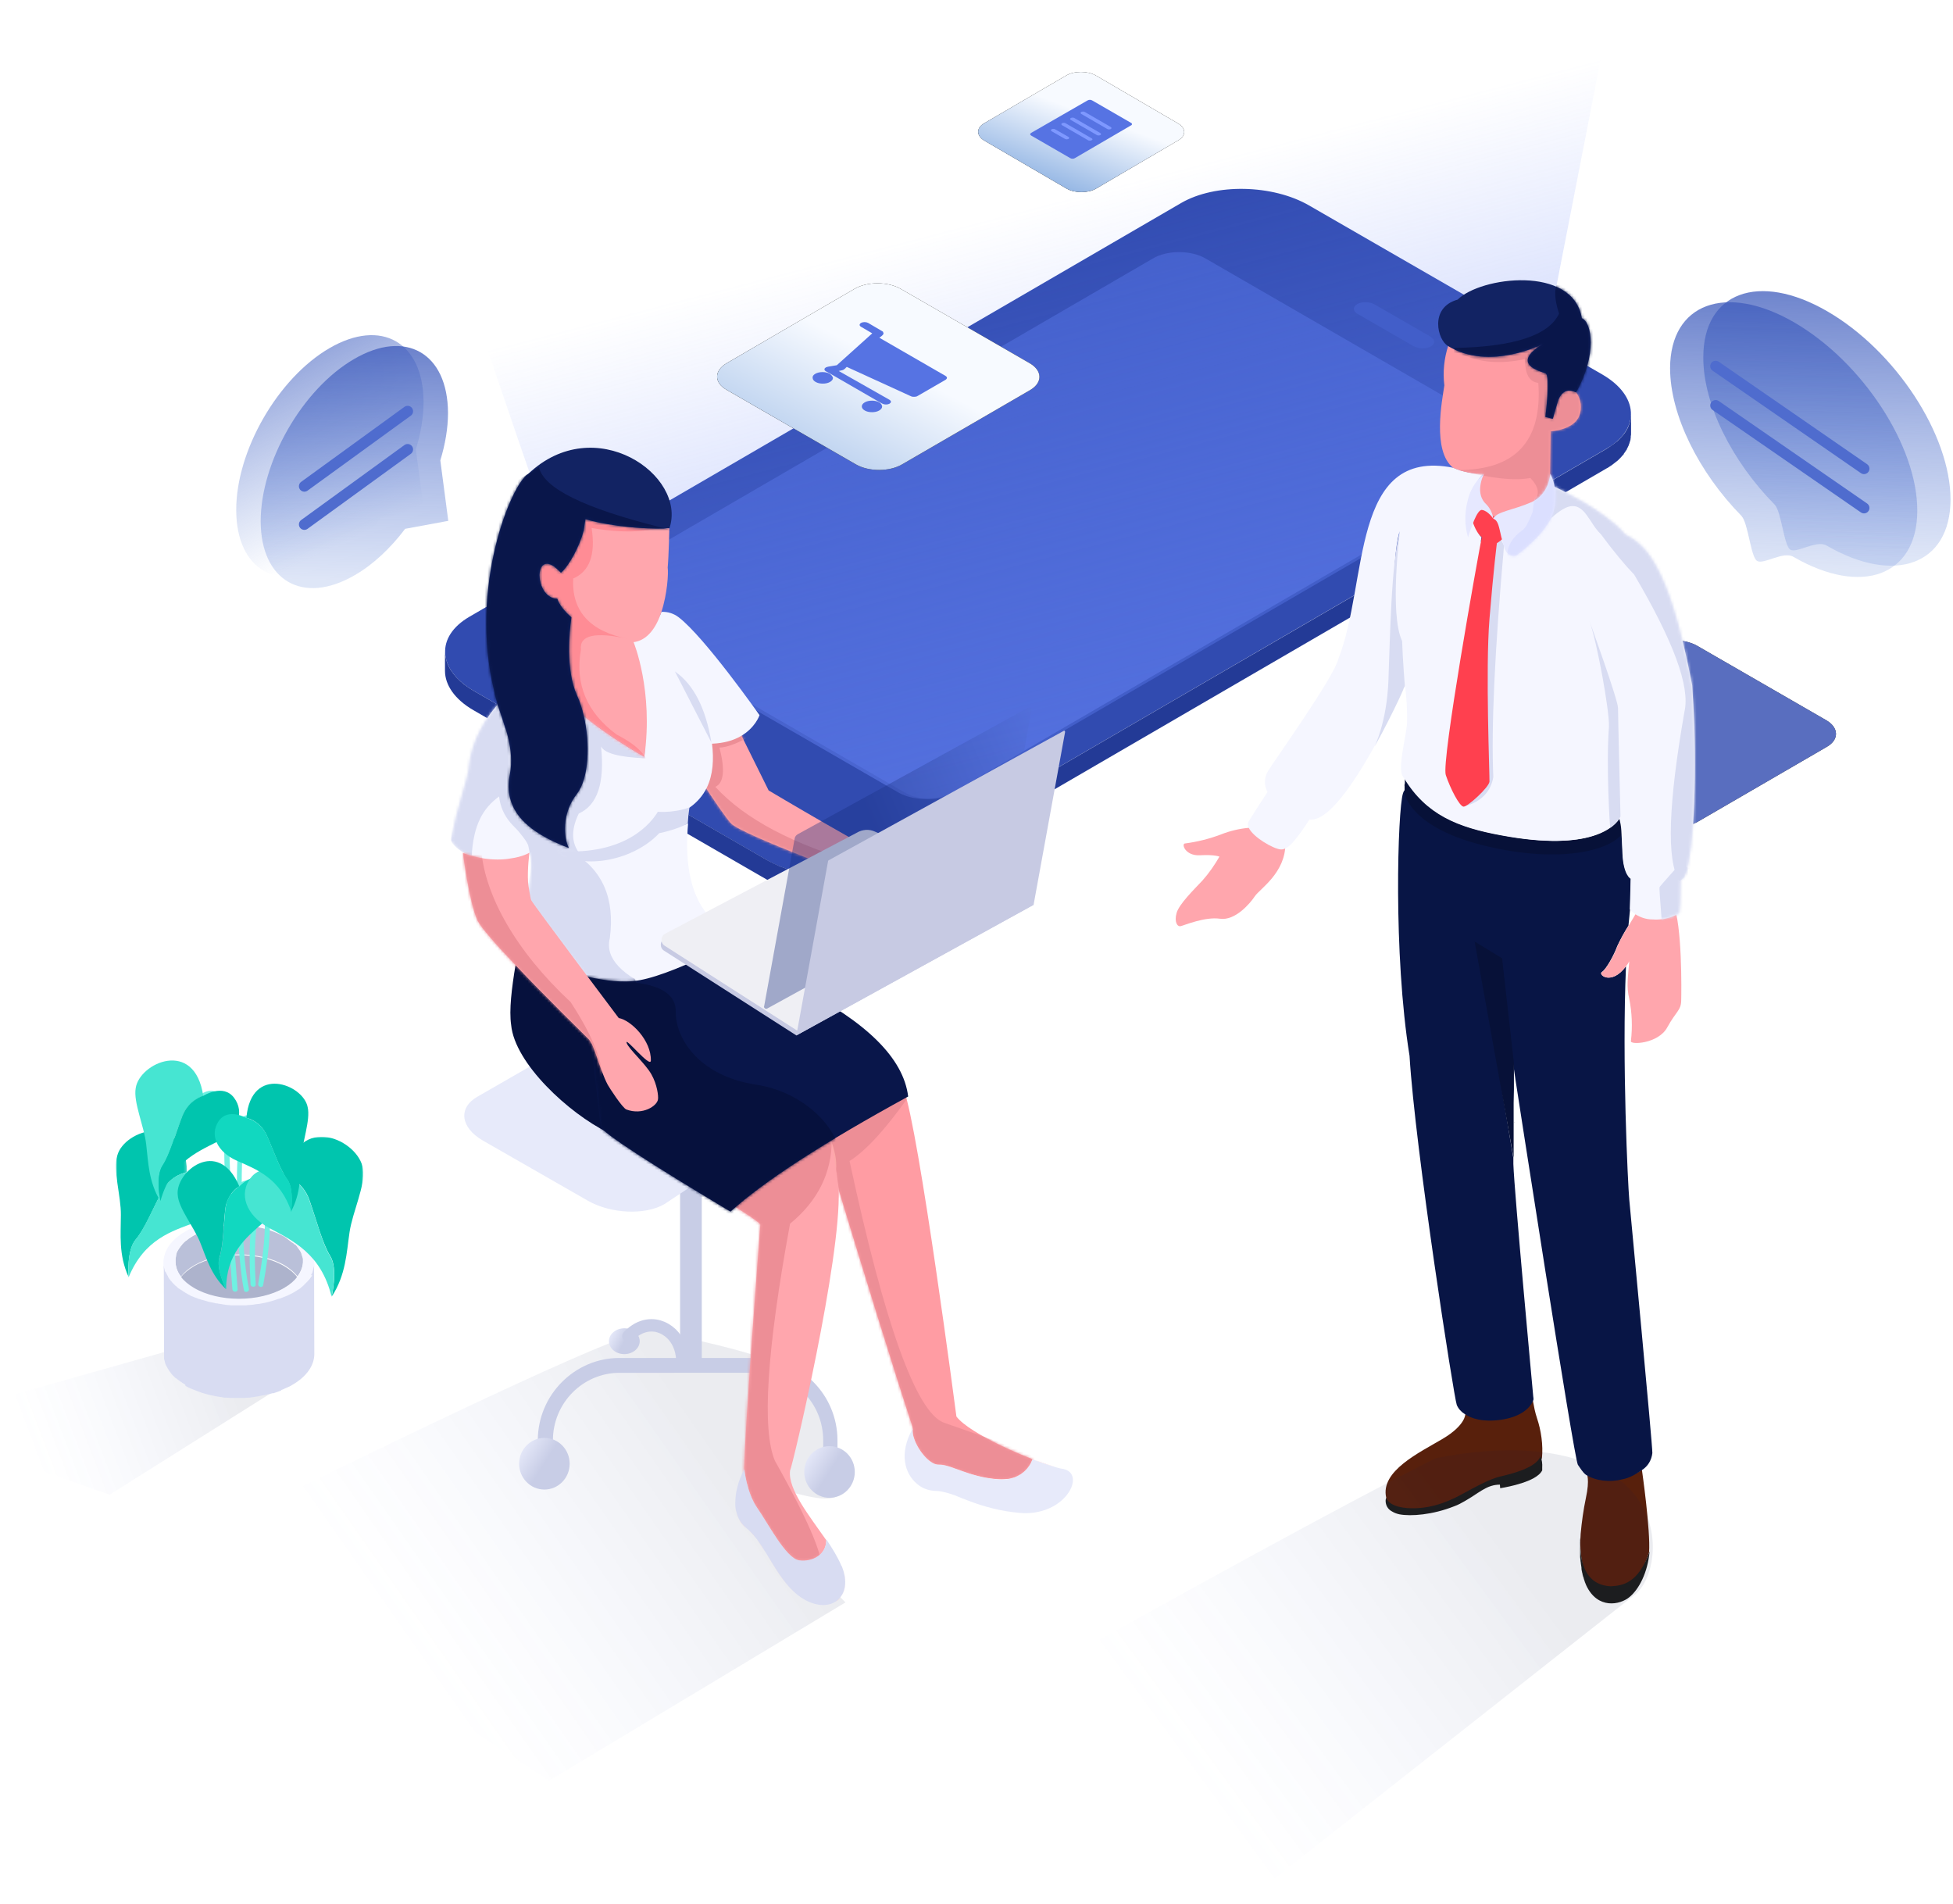 <?xml version="1.0" encoding="utf-8"?>
<!-- Generator: Adobe Illustrator 23.0.6, SVG Export Plug-In . SVG Version: 6.00 Build 0)  -->
<svg version="1.1" id="Layer_1" xmlns="http://www.w3.org/2000/svg" xmlns:xlink="http://www.w3.org/1999/xlink" x="0px" y="0px"
	 viewBox="0 0 711 693" style="enable-background:new 0 0 711 693;" xml:space="preserve">
<style type="text/css">
	.st0{opacity:0.803;}
	.st1{fill-rule:evenodd;clip-rule:evenodd;}
	.st2{fill-rule:evenodd;clip-rule:evenodd;fill:#314BB0;}
	.st3{fill-rule:evenodd;clip-rule:evenodd;fill:url(#SVGID_1_);}
	.st4{fill-rule:evenodd;clip-rule:evenodd;fill:#5673E3;}
	.st5{fill-rule:evenodd;clip-rule:evenodd;fill:#7E98FF;}
	.st6{fill-rule:evenodd;clip-rule:evenodd;fill:#233A96;}
	.st7{fill-rule:evenodd;clip-rule:evenodd;fill:#425EC9;}
	.st8{fill-rule:evenodd;clip-rule:evenodd;fill:url(#SVGID_2_);}
	.st9{fill-rule:evenodd;clip-rule:evenodd;fill:url(#SVGID_3_);}
	.st10{fill-rule:evenodd;clip-rule:evenodd;fill:url(#SVGID_4_);}
	.st11{fill:none;stroke:#4F6CCE;stroke-width:3.96;stroke-linecap:round;stroke-linejoin:round;}
	.st12{fill:none;}
	.st13{fill:#383745;}
	.st14{fill:#58200C;}
	.st15{fill:#1D1D1B;}
	.st16{fill-rule:evenodd;clip-rule:evenodd;fill:#081545;}
	.st17{fill:#525465;}
	.st18{fill-rule:evenodd;clip-rule:evenodd;fill:#FFA6AD;}
	.st19{fill-rule:evenodd;clip-rule:evenodd;fill:#071138;}
	.st20{fill:#F5F6FF;}
	.st21{filter:url(#Adobe_OpacityMaskFilter);}
	.st22{fill-rule:evenodd;clip-rule:evenodd;fill:#FFFFFF;}
	.st23{mask:url(#mask-10_1_);fill:#D8DCF2;}
	.st24{filter:url(#Adobe_OpacityMaskFilter_1_);}
	.st25{mask:url(#mask-10_2_);fill:#D8DCF2;}
	.st26{fill:#E1E4E8;}
	.st27{fill-rule:evenodd;clip-rule:evenodd;fill:#FF9CA3;}
	.st28{filter:url(#Adobe_OpacityMaskFilter_2_);}
	.st29{mask:url(#mask-12_1_);fill-rule:evenodd;clip-rule:evenodd;fill:#ED8E96;}
	.st30{fill-rule:evenodd;clip-rule:evenodd;fill:#122363;}
	.st31{filter:url(#Adobe_OpacityMaskFilter_3_);}
	.st32{mask:url(#mask-14_1_);fill-rule:evenodd;clip-rule:evenodd;fill:#09164A;}
	.st33{fill-rule:evenodd;clip-rule:evenodd;fill:#D8DCF2;}
	.st34{fill:#FF404F;}
	.st35{fill:#E6E8FF;}
	.st36{filter:url(#Adobe_OpacityMaskFilter_4_);}
	.st37{mask:url(#mask-16_1_);fill:#DBDFFF;}
	.st38{fill:#D8DCF2;}
	.st39{opacity:0.241;fill-rule:evenodd;clip-rule:evenodd;fill:url(#Path-3_1_);enable-background:new    ;}
	.st40{opacity:0.241;fill-rule:evenodd;clip-rule:evenodd;fill:url(#SVGID_5_);enable-background:new    ;}
	.st41{fill:#C8CDE6;}
	.st42{fill:url(#Oval_1_);}
	.st43{fill:none;stroke:#C8CDE6;stroke-width:4.514;stroke-linecap:round;stroke-linejoin:round;}
	.st44{fill:url(#SVGID_6_);}
	.st45{fill:url(#SVGID_7_);}
	.st46{fill:url(#SVGID_8_);}
	.st47{filter:url(#Adobe_OpacityMaskFilter_5_);}
	.st48{mask:url(#mask-23_1_);fill-rule:evenodd;clip-rule:evenodd;fill:#ED8E96;}
	.st49{fill:#FCA8A8;}
	.st50{fill:#FDBBBB;}
	.st51{filter:url(#Adobe_OpacityMaskFilter_6_);}
	.st52{mask:url(#mask-25_1_);fill-rule:evenodd;clip-rule:evenodd;fill:#ED8E96;}
	.st53{filter:url(#Adobe_OpacityMaskFilter_7_);}
	.st54{mask:url(#mask-27_1_);fill-rule:evenodd;clip-rule:evenodd;fill:#ED8E96;}
	.st55{fill-rule:evenodd;clip-rule:evenodd;fill:#06113D;}
	.st56{filter:url(#Adobe_OpacityMaskFilter_8_);}
	.st57{mask:url(#mask-29_1_);fill:#D8DCF2;}
	.st58{filter:url(#Adobe_OpacityMaskFilter_9_);}
	.st59{mask:url(#mask-29_2_);fill:#D8DCF2;}
	.st60{filter:url(#Adobe_OpacityMaskFilter_10_);}
	.st61{mask:url(#mask-29_3_);fill:#D8DCF2;}
	.st62{filter:url(#Adobe_OpacityMaskFilter_11_);}
	.st63{mask:url(#mask-31_1_);fill-rule:evenodd;clip-rule:evenodd;fill:#FF8C95;}
	.st64{fill-rule:evenodd;clip-rule:evenodd;fill:#09164A;}
	.st65{filter:url(#Adobe_OpacityMaskFilter_12_);}
	.st66{mask:url(#mask-33_1_);fill-rule:evenodd;clip-rule:evenodd;fill:#06113D;}
	.st67{filter:url(#Adobe_OpacityMaskFilter_13_);}
	.st68{mask:url(#mask-35_1_);fill-rule:evenodd;clip-rule:evenodd;fill:#09164A;}
	.st69{fill-rule:evenodd;clip-rule:evenodd;fill:#E7EAFA;}
	.st70{filter:url(#Adobe_OpacityMaskFilter_14_);}
	.st71{mask:url(#mask-37_1_);fill-rule:evenodd;clip-rule:evenodd;fill:#ED8E96;}
	.st72{fill:#C7CAE3;}
	.st73{fill:#EFEFF4;}
	.st74{opacity:0.366;fill:url(#SVGID_9_);enable-background:new    ;}
	.st75{fill-rule:evenodd;clip-rule:evenodd;fill:url(#SVGID_10_);}
	.st76{fill-rule:evenodd;clip-rule:evenodd;fill:url(#SVGID_11_);}
	.st77{fill-rule:evenodd;clip-rule:evenodd;fill:url(#Fill-1-Copy_1_);}
	.st78{opacity:0.241;fill-rule:evenodd;clip-rule:evenodd;fill:url(#Path-92_1_);enable-background:new    ;}
	.st79{fill-rule:evenodd;clip-rule:evenodd;fill:#C1C1CC;}
	.st80{fill-rule:evenodd;clip-rule:evenodd;fill:#BAC0D9;}
	.st81{fill-rule:evenodd;clip-rule:evenodd;fill:#8E595F;}
	.st82{fill-rule:evenodd;clip-rule:evenodd;fill:#ADB3CC;}
	.st83{fill-rule:evenodd;clip-rule:evenodd;fill:#F5F6FF;}
	.st84{fill-rule:evenodd;clip-rule:evenodd;fill:#6FF1E2;}
	.st85{filter:url(#Adobe_OpacityMaskFilter_15_);}
	.st86{mask:url(#mask-45_1_);fill-rule:evenodd;clip-rule:evenodd;fill:#00C5AE;}
	.st87{fill-rule:evenodd;clip-rule:evenodd;fill:#46E5D2;}
	.st88{fill-rule:evenodd;clip-rule:evenodd;fill:#00C5AE;}
	.st89{fill-rule:evenodd;clip-rule:evenodd;fill:#11D8C0;}
	.st90{filter:url(#Adobe_OpacityMaskFilter_16_);}
	.st91{mask:url(#mask-47_1_);fill-rule:evenodd;clip-rule:evenodd;fill:#00C5AE;}
</style>
<title>ilustra-civil</title>
<desc>Created with Sketch.</desc>
<g id="Layout">
	<g id="Direito-Civil" transform="translate(-910, -199)">
		<g id="ilustra-civil" transform="translate(877, 162)">
			<g id="Fill-1" class="st0">
				<g>
					<path id="path-1" class="st1" d="M697.9,299.2l-47-27.1c-4.7-2.7-12.2-2.7-16.8,0l-46.7,27.1c-4.6,2.7-4.6,7.1,0.1,9.7l47,27.1
						c4.7,2.7,12.2,2.7,16.8,0l46.7-27.1C702.6,306.3,702.5,301.9,697.9,299.2"/>
				</g>
				<g>
					<path class="st2" d="M697.9,299.2l-47-27.1c-4.7-2.7-12.2-2.7-16.8,0l-46.7,27.1c-4.6,2.7-4.6,7.1,0.1,9.7l47,27.1
						c4.7,2.7,12.2,2.7,16.8,0l46.7-27.1C702.6,306.3,702.5,301.9,697.9,299.2"/>
				</g>
			</g>
			<g id="Group-12" transform="translate(157, 0)">
				<g transform="translate(232.12, 63.06)">
					<g>
						<g>
							<path id="path-4" class="st1" d="M72.8,18.9l-30-17.5c-3-1.7-7.8-1.7-10.7,0L2.2,18.8c-3,1.7-2.9,4.6,0,6.3l30,17.5
								c3,1.7,7.8,1.7,10.7,0l29.8-17.5C75.8,23.4,75.7,20.6,72.8,18.9"/>
						</g>
						<g>
							
								<linearGradient id="SVGID_1_" gradientUnits="userSpaceOnUse" x1="-281.542" y1="469.177" x2="-281.991" y2="468.464" gradientTransform="matrix(75 0 0 -44 21159 20660.359)">
								<stop  offset="0" style="stop-color:#F7FAFF"/>
								<stop  offset="1" style="stop-color:#6B9AD9"/>
							</linearGradient>
							<path class="st3" d="M72.8,18.9l-30-17.5c-3-1.7-7.8-1.7-10.7,0L2.2,18.8c-3,1.7-2.9,4.6,0,6.3l30,17.5c3,1.7,7.8,1.7,10.7,0
								l29.8-17.5C75.8,23.4,75.7,20.6,72.8,18.9"/>
						</g>
					</g>
					<path class="st4" d="M55.7,18.7l-14.2-8.2c-0.5-0.3-1.2-0.3-1.7,0L19.3,22.3c-0.5,0.3-0.5,0.7,0,1l14.2,8.2
						c0.5,0.3,1.2,0.3,1.7,0l20.4-11.9C56.1,19.4,56.1,18.9,55.7,18.7"/>
					<path id="Fill-4" class="st5" d="M48.3,20.2l-9.5-5.5c-0.3-0.2-0.9-0.2-1.3,0c-0.3,0.2-0.3,0.5,0,0.7l9.5,5.5
						c0.3,0.2,0.9,0.2,1.3,0C48.6,20.7,48.6,20.4,48.3,20.2"/>
					<path id="Fill-6" class="st5" d="M44.5,22.4l-9.5-5.5c-0.3-0.2-0.9-0.2-1.3,0c-0.3,0.2-0.3,0.5,0,0.7l9.5,5.5
						c0.3,0.2,0.9,0.2,1.3,0C44.8,22.9,44.8,22.6,44.5,22.4"/>
					<path id="Fill-8" class="st5" d="M41.3,24.3l-9.5-5.5c-0.3-0.2-0.9-0.2-1.3,0c-0.3,0.2-0.3,0.5,0,0.7l9.5,5.5
						c0.3,0.2,0.9,0.2,1.3,0C41.7,24.8,41.7,24.5,41.3,24.3"/>
					<path id="Fill-10" class="st5" d="M32.9,23.8L28,21c-0.3-0.2-0.9-0.2-1.3,0c-0.3,0.2-0.3,0.5,0,0.7l4.9,2.8
						c0.3,0.2,0.9,0.2,1.3,0C33.2,24.3,33.2,24,32.9,23.8"/>
				</g>
				<path class="st2" d="M459.3,173.3c13.3,7.7,14,19.8,1.6,27L201.8,350.9c-12.4,7.2-33.4,6.8-46.6-0.8L48.5,288.5
					c-13.3-7.7-14-19.8-1.6-27L306,110.9c12.4-7.2,33.3-6.8,46.6,0.9L459.3,173.3z"/>
				<path id="Fill-3" class="st6" d="M469.8,187.7c0,0.3,0,0.6-0.1,0.9c0,0.4-0.1,0.7-0.1,1.1c0,0.3-0.1,0.5-0.2,0.8
					c-0.1,0.3-0.2,0.7-0.3,1c-0.1,0.3-0.2,0.5-0.3,0.8c-0.1,0.3-0.3,0.7-0.5,1c-0.1,0.2-0.3,0.5-0.4,0.7c-0.2,0.4-0.5,0.7-0.7,1
					c-0.2,0.2-0.3,0.4-0.5,0.6c-0.4,0.5-0.9,1-1.3,1.4c-0.2,0.1-0.3,0.3-0.4,0.4c-0.3,0.2-0.6,0.5-0.9,0.7c-0.3,0.2-0.6,0.5-0.9,0.7
					c-0.3,0.2-0.7,0.4-1,0.7c-0.4,0.3-0.8,0.5-1.2,0.8L201.8,350.9c-0.9,0.5-1.9,1-2.9,1.4c-0.3,0.1-0.6,0.3-0.9,0.4
					c-0.7,0.3-1.5,0.6-2.2,0.8c-0.4,0.1-0.8,0.3-1.2,0.4c-0.5,0.1-0.9,0.3-1.4,0.4c-0.5,0.1-0.9,0.3-1.4,0.4c-0.5,0.1-1,0.2-1.5,0.3
					c-0.4,0.1-0.9,0.2-1.3,0.3c-1,0.2-2,0.3-3,0.4c-0.2,0-0.4,0.1-0.7,0.1c-1.1,0.1-2.2,0.2-3.4,0.2c-0.3,0-0.7,0-1,0
					c-0.8,0-1.5,0-2.3,0c-0.5,0-0.9,0-1.4-0.1c-0.6,0-1.3-0.1-1.9-0.1c-0.5,0-0.9-0.1-1.4-0.1c-0.6-0.1-1.3-0.1-1.9-0.2
					c-0.4-0.1-0.9-0.1-1.3-0.2c-0.7-0.1-1.3-0.2-2-0.3c-0.4-0.1-0.8-0.2-1.2-0.3c-0.8-0.2-1.5-0.4-2.3-0.6c-0.4-0.1-0.7-0.2-1.1-0.3
					c-1.3-0.4-2.6-0.8-3.8-1.3c-0.6-0.2-1.2-0.5-1.8-0.8c-0.3-0.1-0.6-0.3-0.9-0.4c-0.9-0.4-1.7-0.9-2.5-1.3L48.5,288.5
					c-5.2-3-8.5-6.7-9.8-10.5c-0.4-1.3-0.7-2.6-0.7-3.8l0,7c0,5.1,3.5,10.4,10.5,14.4l106.7,61.6c0.8,0.5,1.7,0.9,2.5,1.3
					c0.3,0.1,0.6,0.2,0.8,0.4c0.6,0.3,1.2,0.5,1.8,0.8c0,0,0,0,0.1,0c1.2,0.5,2.5,0.9,3.8,1.3c0.1,0,0.3,0.1,0.4,0.1
					c0.2,0.1,0.5,0.1,0.7,0.2c0.7,0.2,1.5,0.4,2.3,0.6c0.3,0.1,0.5,0.1,0.7,0.2c0.2,0,0.3,0.1,0.5,0.1c0.7,0.1,1.3,0.2,2,0.3
					c0.3,0.1,0.6,0.1,1,0.2c0.1,0,0.2,0,0.3,0c0.6,0.1,1.2,0.1,1.9,0.2c0.4,0,0.7,0.1,1.1,0.1c0.1,0,0.2,0,0.3,0
					c0.6,0,1.3,0.1,1.9,0.1c0.4,0,0.8,0.1,1.2,0.1c0.1,0,0.1,0,0.2,0c0.8,0,1.5,0,2.3,0c0.3,0,0.6,0,0.9,0c0,0,0.1,0,0.1,0
					c1.1,0,2.3-0.1,3.4-0.2c0,0,0.1,0,0.1,0c0.2,0,0.3,0,0.5-0.1c1-0.1,2-0.3,3-0.4c0.2,0,0.3,0,0.5-0.1c0.3-0.1,0.6-0.1,0.8-0.2
					c0.5-0.1,1-0.2,1.5-0.3c0.5-0.1,1-0.2,1.4-0.4c0.5-0.1,0.9-0.3,1.4-0.4c0.2-0.1,0.4-0.1,0.6-0.2c0.2-0.1,0.4-0.2,0.6-0.2
					c0.8-0.3,1.5-0.5,2.2-0.8c0.3-0.1,0.6-0.3,0.9-0.4c1-0.4,2-0.9,2.9-1.4l259.1-150.6c0.1-0.1,0.2-0.1,0.4-0.2
					c0.3-0.2,0.6-0.4,0.9-0.6c0.3-0.2,0.7-0.4,1-0.7c0.3-0.2,0.6-0.5,0.9-0.7c0.3-0.2,0.6-0.5,0.9-0.7c0,0,0.1-0.1,0.1-0.1
					c0.1-0.1,0.2-0.2,0.3-0.3c0.5-0.5,0.9-0.9,1.3-1.4c0.1-0.1,0.2-0.2,0.3-0.3c0.1-0.1,0.2-0.2,0.2-0.4c0.3-0.3,0.5-0.7,0.7-1
					c0.1-0.1,0.2-0.3,0.3-0.4c0.1-0.1,0.1-0.2,0.1-0.3c0.2-0.3,0.3-0.6,0.5-1c0.1-0.2,0.2-0.3,0.2-0.5c0-0.1,0-0.2,0.1-0.2
					c0.1-0.3,0.2-0.7,0.3-1c0.1-0.2,0.1-0.4,0.2-0.6c0-0.1,0-0.1,0-0.2c0.1-0.4,0.1-0.7,0.1-1.1c0-0.2,0.1-0.4,0.1-0.6
					c0-0.1,0-0.2,0-0.3L469.8,187.7z"/>
				<path class="st7" d="M427.8,196.3l-112.9-65.2c-5.3-3.1-14-3.1-19.2,0L92.4,249.2c-5.3,3.1-5.3,8.1,0.1,11.1l112.9,65.2
					c5.3,3.1,13.9,3.1,19.2,0l203.2-118.1C433.2,204.3,433.1,199.3,427.8,196.3"/>
				
					<linearGradient id="SVGID_2_" gradientUnits="userSpaceOnUse" x1="-48.592" y1="528.29" x2="-48.228" y2="527.312" gradientTransform="matrix(469.656 0 0 -327.888 23088.144 173327.844)">
					<stop  offset="0" style="stop-color:#6D8AFC;stop-opacity:0"/>
					<stop  offset="1" style="stop-color:#5673E3"/>
				</linearGradient>
				<path class="st8" d="M430.2,204.8L222.7,325.5c-5.4,3.1-14.2,3.1-19.6,0L87.7,258.9C82.3,255.7,0,2.4,0,2.4
					c5.4-3.1,464.2-3.1,469.7,0L430.2,204.8z"/>
				<path class="st7" d="M130.9,298.3c-6-3.5-15.4-3.6-21-0.4c-5.6,3.3-5.3,8.7,0.7,12.2c6,3.5,15.4,3.6,21,0.4
					C137.2,307.2,136.9,301.8,130.9,298.3"/>
				<path class="st7" d="M396.7,159.5l-20.3-11.7c-1.8-1-4.6-1.1-6.3-0.1c-1.7,1-1.6,2.6,0.2,3.6l20.3,11.7c1.8,1,4.6,1.1,6.3,0.1
					C398.6,162.2,398.5,160.5,396.7,159.5"/>
			</g>
			<g id="Group-14" transform="translate(119, 159)">
				
					<linearGradient id="SVGID_3_" gradientUnits="userSpaceOnUse" x1="-11.967" y1="371.774" x2="-11.472" y2="370.47" gradientTransform="matrix(68.31 0 0 -88.11 826.412 32715.588)">
					<stop  offset="0" style="stop-color:#314BB0"/>
					<stop  offset="1" style="stop-color:#5F83D8;stop-opacity:0"/>
				</linearGradient>
				<path class="st9" d="M65.4,41.6c1.8-5.9,2.8-11.8,2.8-17.3C68.1,2.5,52.8-6.2,34,4.7C15.2,15.6-0.1,42.1,0,63.8
					c0.1,21.7,15.4,30.5,34.2,19.6c6.8-3.9,13.1-9.9,18.4-16.9l15.7-2.9L65.4,41.6z"/>
				
					<linearGradient id="SVGID_4_" gradientUnits="userSpaceOnUse" x1="-11.577" y1="371.726" x2="-11.602" y2="370.334" gradientTransform="matrix(68.31 0 0 -88.11 835.322 32719.547)">
					<stop  offset="0" style="stop-color:#314BB0"/>
					<stop  offset="1" style="stop-color:#5F83D8;stop-opacity:0.203"/>
				</linearGradient>
				<path class="st10" d="M74.3,45.6c1.8-5.9,2.8-11.8,2.8-17.3C77,6.5,61.7-2.3,42.9,8.7c-18.8,10.9-34,37.4-34,59.1
					C9,89.5,24.3,98.3,43.1,87.4c6.8-3.9,13.1-9.9,18.4-16.9l15.7-2.9L74.3,45.6z"/>
				<path id="Path-93" class="st11" d="M24.8,55l37.6-27.3"/>
				<path id="Path-93-Copy" class="st11" d="M24.8,68.9l37.6-27.3"/>
			</g>
			<g id="Group-27" transform="translate(387.22, 138.03)">
				
					<g id="homem2" transform="translate(167.828, 241.5) scale(-1, 1) translate(-167.828, -241.5) translate(72.828, 0)">
					<path id="Path" class="st12" d="M21.5,231.7L21.5,231.7c0.8-0.5,1.5-1.1,2-1.8c0.2,1.9,0.5,4,0.6,6.1
						C22.7,233.6,21.5,231.7,21.5,231.7z"/>
					<path class="st13" d="M112.6,445c0.1,1.8-0.8,3.4-2.4,4.2C111.8,448.4,112.7,446.7,112.6,445L112.6,445z"/>
					<path class="st13" d="M70.9,439.3c4.9,0,7.7,3.2,12.8,6C78.6,442.4,75.9,439.3,70.9,439.3l-0.1,1.3c0,0-10.1-1.5-14-4.9
						c4,3.4,14,4.9,14,4.9L70.9,439.3z"/>
					<path class="st14" d="M72,411.1c6.6,0.9,9.2,4.3,11.6,2.6c0,0-0.2,4,8.2,9c8.4,5,22.8,11.7,20.6,21.4c0,0-0.3,4.5-8.8,4.7
						s-16.2-3.7-20-5.8c-3.8-2.1-9.7-5-13.4-5.9c-3.7-0.9-12.7-2.9-14.5-7.3c-0.5-4.7,0.3-10.2,1.8-14.6c0.7-2.1,1.1-4.2,1.5-6.4
						C60,411.2,64.3,410,72,411.1z"/>
					<path class="st13" d="M41.8,466.5c0-0.5,0-1,0.1-1.5C41.8,465.6,41.8,466.1,41.8,466.5z"/>
					<path class="st13" d="M41.8,459.6c0-0.8-0.1-1.5-0.2-2.3C41.7,458.1,41.8,458.8,41.8,459.6z"/>
					<path class="st13" d="M41.5,468.9c0-0.5,0.1-0.9,0.2-1.5C41.6,468,41.6,468.4,41.5,468.9z"/>
					<path class="st13" d="M41.9,462c0-0.6,0-1.2,0-1.9C41.8,460.7,41.9,461.3,41.9,462z"/>
					<path class="st13" d="M41.9,464.3c0-0.5,0-1.1,0-1.6C41.9,463.2,41.9,463.7,41.9,464.3z"/>
					<path class="st13" d="M39.7,475.8c0.3-0.6,0.5-1.2,0.7-1.9C40.2,474.5,40,475.1,39.7,475.8L39.7,475.8z"/>
					<path class="st13" d="M41.2,471.1c0.1-0.4,0.2-0.9,0.2-1.3C41.3,470.2,41.2,470.6,41.2,471.1z"/>
					<path id="Shape" class="st14" d="M27.2,437.2c-2.8-0.5-5.5-1.6-7.9-3.2l0,0c0,0-3.2,22.2-2.6,30.1c3.9,12.1,9.7,14.8,13.7,15
						c11.7-0.6,11.6-16.7,11.2-21.8c-0.4-4.4-1-8.7-1.9-13c-1.5-6.9-0.3-8.9-0.3-8.9l0,0C35.8,437.6,31.3,438.3,27.2,437.2
						L27.2,437.2z"/>
					<path class="st13" d="M40.6,473.2c0.1-0.5,0.3-0.9,0.4-1.4C40.9,472.4,40.8,472.8,40.6,473.2z"/>
					<path class="st15" d="M30.7,476.4c11.7-0.6,11.3-13.9,10.9-19.1c0,0.8,0.1,1.5,0.2,2.3c0,0.2,0,0.3,0,0.5c0,0.6,0,1.2,0,1.9
						v0.7c0,0.5,0,1.1,0,1.6c0,0.3,0,0.6,0,0.8c0,0.5,0,1-0.1,1.5c-0.1,0.5,0,0.6-0.1,0.9c-0.1,0.3-0.1,0.9-0.2,1.5
						c-0.1,0.5-0.1,0.6-0.1,0.9c0,0.3-0.2,0.9-0.2,1.3l-0.2,0.8c-0.1,0.5-0.2,0.9-0.4,1.4c0,0.2-0.1,0.4-0.2,0.7
						c-0.2,0.6-0.4,1.2-0.7,1.9c-4.1,8.9-12.4,7.2-15.8,4.3c-3.4-2.8-6.6-8.8-7.3-16.6C20.6,475.5,26.6,476.2,30.7,476.4z"/>
					<path class="st15" d="M71.1,436.5c3.7,0.9,9.2,3.9,13,6c3.8,2.1,10.7,5.7,19.2,5.5s9.1-3.9,9.1-3.9c0.1,0.3,0.1,0.6,0.2,0.9
						c0.1,1.8-0.8,3.4-2.4,4.2c-0.8,0.5-1.7,0.8-2.6,1c-4.2,0.8-12.1,0.2-19.9-2.9c-1.4-0.5-2.7-1.2-3.9-1.9c-5.1-2.9-7.9-6-12.8-6
						l-0.1,1.3c0,0-10.1-1.5-14-4.9c-0.5-0.4-1-1-1.3-1.6v-1c-0.1-1.4,0.1-2.8,0.6-4.2C57.7,433.4,67.3,435.6,71.1,436.5z"/>
					<path class="st16" d="M33.9,252.8c-1.6-1-4.5-6.3-5.6-9.4c-1.2-2.6-2.6-5.1-4.1-7.5c-0.2-2.1-0.4-4.1-0.6-6.1l-0.3-11.1
						c0,0,2.7-1.3,3-9.4c0.1-3.2,0.3-6,0.4-8.2c5.9,7.8,26.4,11.4,51.7,4.6c25.2-6.7,25.9-24,27.9-17.9c1.9,6,3.6,58.4-2.4,95.5
						c-2,33.6-16.2,124.6-17.2,127.1c-0.6,1.4-1.6,2.5-2.9,3.3c-2.5,1.7-6.6,3-13.1,2.1c-7.8-1.1-10.9-4.7-11.8-7
						c-0.3-0.6,0-1.3,0-1.9c0.1-1.2,6.9-74.4,7.2-84.2c0-0.7,0-1.4,0-2.2v0.1l12.9-77.1L73,248l-6.8,38l-0.9,6.2
						c0,0-21.3,138-22.7,140c-0.9,1.2-1.7,2.7-2.9,3.6c-3.6,2.3-8.9,2.8-13.1,1.7c-2.8-0.5-4.9-1.8-7.3-3.4
						c-2.2-1.4-3.5-3.6-3.8-6.2c-0.1-2.7,7.8-85.5,8.4-92.2c0.5-5.5,2.7-50.2,1.2-85C30.4,257.9,35.4,253.7,33.9,252.8z"/>
					<path class="st17" d="M65.8,304.4c0,0.2,0,0.3,0,0.5C65.8,304.7,65.8,304.5,65.8,304.4z"/>
					<path class="st17" d="M65.3,288.7c0,0.2,0,0.4,0,0.6V288.7z"/>
					<path class="st17" d="M65.5,292.7c0,0.2,0,0.3,0,0.5V292.7z"/>
					<path class="st17" d="M65.4,291.6v0.6V291.6z"/>
					<path class="st17" d="M106,186.4v-0.6V186.4z"/>
					<path class="st17" d="M65.8,307.3c0,0.2,0,0.3,0,0.5C65.9,307.7,65.9,307.5,65.8,307.3z"/>
					<path class="st17" d="M105.9,185.1c0-0.1,0-0.3,0-0.4C105.9,184.8,105.9,185,105.9,185.1z"/>
					<path class="st17" d="M27,196c0,0,0,0.3-0.3,5.2C26.8,197.9,27,196,27,196z"/>
					<path class="st17" d="M65.3,286.7c0,0.2,0,0.4,0,0.7C65.3,287.2,65.3,286.9,65.3,286.7z"/>
					<path class="st18" d="M160.2,198.5l2.1,1.8c3.5,0.3,6.9,1.1,10.2,2.4c4.2,1.6,8.6,2.7,13.1,3.3c1.5,0,0,4.6-5.4,4.3
						s-7.1,0.5-7.1,0.5c1.8,3.1,3.8,6,6.2,8.7c3.2,3.4,8.5,8.6,9.4,11.8c0.9,3.2-0.2,5.1-1.5,4.8c-1.3-0.3-8.8-3.5-14.3-2.7
						s-10.9-5.5-12.7-8.2c-1.8-2.7-11.2-8.5-11.1-19.2C151.5,205.7,158.4,202,160.2,198.5z"/>
					<path class="st19" d="M78.6,206.3c-25.2,6.7-46.6,3.7-52.5-4.2c0.3-4.8,0.9-6.1,0.9-6.1v0.2c0,0.1,0.1,0.2,0.1,0.2l0.2,0.3
						c1.7,2.9,10.1,12.5,42.9,6.3c16-2.9,27.4-7.4,35.4-20.8v0.2c0,0.1,0,0.2,0,0.4v0.1c0,0.2,0,0.4,0,0.7v0.1c0,0.3,0,0.6,0.1,0.9
						c0.1,0.3,0,0.3,0,0.4s0,0.4,0,0.7v0.6c0,0.3,0,0.6,0,0.9c0,0.3,0,0.3,0,0.5S103.8,199.6,78.6,206.3z"/>
					<path class="st18" d="M20.5,228l-2.1-1.7c0,0,4.3,7.3,5.7,9.6c1.6,2.4,2.9,4.9,4.1,7.5c1.1,3.1,4,8.4,5.6,9.4
						c1.6,1-3.4,5.1-8.8-2.2c-0.4-0.5-0.8-1.1-1.1-1.7c0.5,6.1,1.1,9,0,13.7c-1,5-1.2,10.2-0.6,15.3c0.5,1.5-9.9,1.1-13.2-4.9
						s-5-6.2-5.1-9.7S4.6,235.6,7.9,228v4.4c2.3,0.9,3.8-4.3,6.3-4.4c2.2-0.1,5.4,4.8,7.3,3.6L20.5,228z"/>
					<g id="Path-15" transform="translate(-0, 68.46)">
						<g id="Mask">
							<path class="st20" d="M5.2,150.9c-4.6-1.9-5.7-32.5-5-55.8C0.4,89.5,0.7,84.3,1,80c8.8-46,17.9-51.5,24.4-55
								c7.4-8.9,25.7-17.3,25.7-17.3c-0.6,3,3.1,5.7,3.9,8.7c2.3,7.8,10,16.2,10,16.2s3-0.7,4.1-5.5l0.4-1.5
								c0.3,1.1,3.3,2.1,3.3,2.1s4.4,10.2,5.8,28.7s-1.1,55.2-0.9,57.3s4.6,6.2,6.1,6.2s2.5-2.7,4.2-7.5c0.9-2.6-1.4-25.5-5-47.3
								c-3.1-18.3-4.6-35.7-5.3-39.1c2.4-1.7,2.6-10,2.6-10c0.9,2,2.1,4.3,2.7,6.4c1.2-4.1-0.5-5-1.6-9.2C80.6,9.2,80,5.6,76.8,2.9
								c3.8,0.1,7.6-0.6,11.1-2.1c37.7-7.6,30.9,41.7,41.9,69.5c1.4,6.4,22.9,36.5,25.5,40.7c1.5,2.3,1.7,5.3,0.3,7.8
								c0,0,4.8,7.3,6.9,10.8c0.4,0.7,0.3,1.6-0.1,2.3c-1.7,3.5-9,7.6-11.5,7.8c-3.1,0.4-6.6-4.9-10.6-10.9
								c-9.8,1.5-26.1-30.5-32.3-43.5c2,4.2,5.1,10.5,8.7,16.9c-0.1-0.3-6.2-8.8-6.8-23.6c-0.6-15,0.9-43.9-2.4-54.7
								c0,0,5.3,30.2,0.4,39.8c-0.1,6.6-2.3,16.2-2.3,16.2c-0.7,4.6-0.9,9.3-0.8,14c0.4,5.1,3.5,16.1,1.6,19.1
								c-0.1,0.3-0.3,0.5-0.5,0.8c-8.1,13.3-19.5,17.9-35.4,20.8c-32.8,6.1-41.1-3.4-42.9-6.3c0.9,1.4,2.1,2.6,3.5,3.6
								c0,0-0.7-22.9-1.8-37.6c-0.2-5.7,6.4-29.5,9.3-37.7c0,0-9.3,28.9-9.3,31.8s-1.4,39.1-1.4,39.1s-0.9,2-1.1,5.3
								c-0.1,2.2-0.3,4.9-0.4,8.2c-0.3,8.1-3,9.4-3,9.4l0.3,11.1c-0.6,0.7-1.3,1.3-2,1.8c-1.9,1.2-4,1.9-6.3,1.9
								c-2.5,0.2-5-0.2-7.3-1.1c-0.8-0.3-1.6-0.7-2.4-1.2C5.5,162.8,5.2,157.9,5.2,150.9z"/>
						</g>
						<defs>
							<filter id="Adobe_OpacityMaskFilter" filterUnits="userSpaceOnUse">
								<feColorMatrix  type="matrix" values="1 0 0 0 0  0 1 0 0 0  0 0 1 0 0  0 0 0 1 0"/>
							</filter>
						</defs>
						<mask maskUnits="userSpaceOnUse" id="mask-10_1_">
							<g class="st21">
								<path id="path-9_1_" class="st22" d="M5.2,150.9c-4.6-1.9-5.7-32.5-5-55.8C0.4,89.5,0.7,84.3,1,80c8.8-46,17.9-51.5,24.4-55
									c7.4-8.9,25.7-17.3,25.7-17.3c-0.6,3,3.1,5.7,3.9,8.7c2.3,7.8,10,16.2,10,16.2s3-0.7,4.1-5.5l0.4-1.5
									c0.3,1.1,3.3,2.1,3.3,2.1s4.4,10.2,5.8,28.7s-1.1,55.2-0.9,57.3s4.6,6.2,6.1,6.2s2.5-2.7,4.2-7.5c0.9-2.6-1.4-25.5-5-47.3
									c-3.1-18.3-4.6-35.7-5.3-39.1c2.4-1.7,2.6-10,2.6-10c0.9,2,2.1,4.3,2.7,6.4c1.2-4.1-0.5-5-1.6-9.2C80.6,9.2,80,5.6,76.8,2.9
									c3.8,0.1,7.6-0.6,11.1-2.1c37.7-7.6,30.9,41.7,41.9,69.5c1.4,6.4,22.9,36.5,25.5,40.7c1.5,2.3,1.7,5.3,0.3,7.8
									c0,0,4.8,7.3,6.9,10.8c0.4,0.7,0.3,1.6-0.1,2.3c-1.7,3.5-9,7.6-11.5,7.8c-3.1,0.4-6.6-4.9-10.6-10.9
									c-9.8,1.5-26.1-30.5-32.3-43.5c2,4.2,5.1,10.5,8.7,16.9c-0.1-0.3-6.2-8.8-6.8-23.6c-0.6-15,0.9-43.9-2.4-54.7
									c0,0,5.3,30.2,0.4,39.8c-0.1,6.6-2.3,16.2-2.3,16.2c-0.7,4.6-0.9,9.3-0.8,14c0.4,5.1,3.5,16.1,1.6,19.1
									c-0.1,0.3-0.3,0.5-0.5,0.8c-8.1,13.3-19.5,17.9-35.4,20.8c-32.8,6.1-41.1-3.4-42.9-6.3c0.9,1.4,2.1,2.6,3.5,3.6
									c0,0-0.7-22.9-1.8-37.6c-0.2-5.7,6.4-29.5,9.3-37.7c0,0-9.3,28.9-9.3,31.8s-1.4,39.1-1.4,39.1s-0.9,2-1.1,5.3
									c-0.1,2.2-0.3,4.9-0.4,8.2c-0.3,8.1-3,9.4-3,9.4l0.3,11.1c-0.6,0.7-1.3,1.3-2,1.8c-1.9,1.2-4,1.9-6.3,1.9
									c-2.5,0.2-5-0.2-7.3-1.1c-0.8-0.3-1.6-0.7-2.4-1.2C5.5,162.8,5.2,157.9,5.2,150.9z"/>
							</g>
						</mask>
						<path id="Path-72" class="st23" d="M5.8,145.4c-6,1.9-10.2,2.7-12.5,2.5c2.6,6.6,3.2,11.5,1.6,14.7c11.4,2,17.2,3,17.2,3
							c0.6-7.8,0.9-11.9,0.8-12.1C12.8,153.1,5.8,145.4,5.8,145.4z"/>
						<defs>
							<filter id="Adobe_OpacityMaskFilter_1_" filterUnits="userSpaceOnUse">
								<feColorMatrix  type="matrix" values="1 0 0 0 0  0 1 0 0 0  0 0 1 0 0  0 0 0 1 0"/>
							</filter>
						</defs>
						<mask maskUnits="userSpaceOnUse" id="mask-10_2_">
							<g class="st24">
								<path id="path-9_2_" class="st22" d="M5.2,150.9c-4.6-1.9-5.7-32.5-5-55.8C0.4,89.5,0.7,84.3,1,80c8.8-46,17.9-51.5,24.4-55
									c7.4-8.9,25.7-17.3,25.7-17.3c-0.6,3,3.1,5.7,3.9,8.7c2.3,7.8,10,16.2,10,16.2s3-0.7,4.1-5.5l0.4-1.5
									c0.3,1.1,3.3,2.1,3.3,2.1s4.4,10.2,5.8,28.7s-1.1,55.2-0.9,57.3s4.6,6.2,6.1,6.2s2.5-2.7,4.2-7.5c0.9-2.6-1.4-25.5-5-47.3
									c-3.1-18.3-4.6-35.7-5.3-39.1c2.4-1.7,2.6-10,2.6-10c0.9,2,2.1,4.3,2.7,6.4c1.2-4.1-0.5-5-1.6-9.2C80.6,9.2,80,5.6,76.8,2.9
									c3.8,0.1,7.6-0.6,11.1-2.1c37.7-7.6,30.9,41.7,41.9,69.5c1.4,6.4,22.9,36.5,25.5,40.7c1.5,2.3,1.7,5.3,0.3,7.8
									c0,0,4.8,7.3,6.9,10.8c0.4,0.7,0.3,1.6-0.1,2.3c-1.7,3.5-9,7.6-11.5,7.8c-3.1,0.4-6.6-4.9-10.6-10.9
									c-9.8,1.5-26.1-30.5-32.3-43.5c2,4.2,5.1,10.5,8.7,16.9c-0.1-0.3-6.2-8.8-6.8-23.6c-0.6-15,0.9-43.9-2.4-54.7
									c0,0,5.3,30.2,0.4,39.8c-0.1,6.6-2.3,16.2-2.3,16.2c-0.7,4.6-0.9,9.3-0.8,14c0.4,5.1,3.5,16.1,1.6,19.1
									c-0.1,0.3-0.3,0.5-0.5,0.8c-8.1,13.3-19.5,17.9-35.4,20.8c-32.8,6.1-41.1-3.4-42.9-6.3c0.9,1.4,2.1,2.6,3.5,3.6
									c0,0-0.7-22.9-1.8-37.6c-0.2-5.7,6.4-29.5,9.3-37.7c0,0-9.3,28.9-9.3,31.8s-1.4,39.1-1.4,39.1s-0.9,2-1.1,5.3
									c-0.1,2.2-0.3,4.9-0.4,8.2c-0.3,8.1-3,9.4-3,9.4l0.3,11.1c-0.6,0.7-1.3,1.3-2,1.8c-1.9,1.2-4,1.9-6.3,1.9
									c-2.5,0.2-5-0.2-7.3-1.1c-0.8-0.3-1.6-0.7-2.4-1.2C5.5,162.8,5.2,157.9,5.2,150.9z"/>
							</g>
						</mask>
						<path id="Path-17" class="st25" d="M64.7,32.5c-8.8-10.8-15.1-16.6-18.9-17.6c-5.7-1.4-7.4,6.2-11.5,10
							c-4.9,6.6-9,11.5-12.2,14.8C7.9,63.8,1.7,80.4,3.8,89.5c5.9,33.7,6.6,54.3,1.9,61.7l-17.8-11.3c-8.1-48.1-12.2-72.2-12.2-72.2
							S-18.2,54.2-5.6,27l32.5-13.6L54.5,2.2C61.3,22.4,64.7,32.5,64.7,32.5z"/>
					</g>
					<path class="st26" d="M105.9,149.6l0.3,0.7L105.9,149.6z"/>
					<path class="st26" d="M105.4,148.5l0.5,1C105.6,148.9,105.4,148.5,105.4,148.5z"/>
					<path class="st26" d="M106.7,151.3l0.5,1.1L106.7,151.3z"/>
					<path class="st26" d="M106.3,150.4l0.4,0.9L106.3,150.4z"/>
					<path class="st26" d="M107.3,152.5l0.6,1.3L107.3,152.5z"/>
					<path class="st26" d="M27,196.1c0,0.1,0.1,0.2,0.1,0.2C27.1,196.3,27.1,196.2,27,196.1L27,196.1z"/>
					<path class="st26" d="M27,196v0.2V196z"/>
					<path class="st26" d="M27.2,196.4l0.2,0.3L27.2,196.4z"/>
					<g id="Path-13" transform="translate(41.223, 23.964)">
						<g>
							<path class="st27" d="M11.3,32c0,0-8.3-0.4-10.4-5.6c-1.1-2.8-0.7-6.1,1.1-8.5c2-0.9,4.7-1.5,6.5,2.7c1.3,4.2,2,6.9,2,6.9
								l2.6-0.7c0,0-2-15.1,0-15.9S26.1,7.4,14,0.2c0,0,19.5,10.1,34.6,0.7c1.5,4.6,2,9.6,1.4,14.4c0.8,5.4,4.5,23.9-3.2,30
								c-3.5,1.5-7.3,2.3-11.1,2.1c2.2,5.1,4.1,8.2,1.7,10.4c-1.5,1.4-4.9,4-5.2,6c-1.2-2.6-8.5-1.9-15.1-4.8
								c-6.6-2.9-5.6-11.6-5.6-11.6L11.3,32z"/>
						</g>
						<defs>
							<filter id="Adobe_OpacityMaskFilter_2_" filterUnits="userSpaceOnUse">
								<feColorMatrix  type="matrix" values="1 0 0 0 0  0 1 0 0 0  0 0 1 0 0  0 0 0 1 0"/>
							</filter>
						</defs>
						<mask maskUnits="userSpaceOnUse" id="mask-12_1_">
							<g class="st28">
								<path id="path-11_1_" class="st22" d="M11.3,32c0,0-8.3-0.4-10.4-5.6c-1.1-2.8-0.7-6.1,1.1-8.5c2-0.9,4.7-1.5,6.5,2.7
									c1.3,4.2,2,6.9,2,6.9l2.6-0.7c0,0-2-15.1,0-15.9S26.1,7.4,14,0.2c0,0,19.5,10.1,34.6,0.7c1.5,4.6,2,9.6,1.4,14.4
									c0.8,5.4,4.5,23.9-3.2,30c-3.5,1.5-7.3,2.3-11.1,2.1c2.2,5.1,4.1,8.2,1.7,10.4c-1.5,1.4-4.9,4-5.2,6
									c-1.2-2.6-8.5-1.9-15.1-4.8c-6.6-2.9-5.6-11.6-5.6-11.6L11.3,32z"/>
							</g>
						</mask>
						<path class="st29" d="M48,1.2c-7.2,5.4-16.4,6.9-27.4,4.5c0.1,5.4-1.5,8.3-4.8,8.7C14.3,35.5,24,46.1,45,46.1
							c-11.9,3.1-20.7,4-26.3,2.9C11.6,56.3,18.4,61.3,39,64C16.6,71.9,5.4,75.8,5.4,75.8c-20.3-16.6-30.3-26.9-30-30.8
							c3-32.5,4.9-49.3,5.7-50.2c50.6-7.1,76-10.2,76.3-9.3C57.7-13.1,48,1.2,48,1.2z"/>
					</g>
					<g id="Path-14" transform="translate(37.661, 0.424)">
						<g>
							<path class="st30" d="M17.6,23.7c12.1,7.3,1.2,10-0.8,10.7c-2,0.7,0,15.9,0,15.9L14.1,51c0,0-0.7-2.7-2-6.9
								c-1.8-4.2-4.5-3.7-6.5-2.7c-7.8-13.9-5.7-25.6-2.1-27c3.2-19.5,37-15.1,45.2-6.8c10.5,2.9,7.3,14.9,3.5,16.9
								C37.1,33.8,17.6,23.7,17.6,23.7z"/>
						</g>
						<defs>
							<filter id="Adobe_OpacityMaskFilter_3_" filterUnits="userSpaceOnUse">
								<feColorMatrix  type="matrix" values="1 0 0 0 0  0 1 0 0 0  0 0 1 0 0  0 0 0 1 0"/>
							</filter>
						</defs>
						<mask maskUnits="userSpaceOnUse" id="mask-14_1_">
							<g class="st31">
								<path id="path-13_1_" class="st22" d="M17.6,23.7c12.1,7.3,1.2,10-0.8,10.7c-2,0.7,0,15.9,0,15.9L14.1,51c0,0-0.7-2.7-2-6.9
									c-1.8-4.2-4.5-3.7-6.5-2.7c-7.8-13.9-5.7-25.6-2.1-27c3.2-19.5,37-15.1,45.2-6.8c10.5,2.9,7.3,14.9,3.5,16.9
									C37.1,33.8,17.6,23.7,17.6,23.7z"/>
							</g>
						</mask>
						<path class="st32" d="M49.8,25.2c-21.6-0.4-34.3-4.6-38-12.5c2.7-8.2,1.5-13-3.6-14.6c-14,27.2-21,40.9-21,40.9
							C-2,58.7,3.7,68.5,4.3,68.4l50.2-18.8C51.4,33.4,49.8,25.2,49.8,25.2z"/>
					</g>
					<path id="Path-16" class="st33" d="M69.5,97.6c3.4,38.4,4.7,66.5,3.9,84.2c0.9,5.4,4.4,9,10.5,10.7
						c-4.1-48.2-6.2-72.3-6.2-72.3L72.3,92C70.4,95.7,69.5,97.6,69.5,97.6z"/>
					<path class="st34" d="M73.8,86.7c-1,2.2,2.1-3.5,4.2-3.8c0.9-0.1,2.4,2.7,3.3,4.8c0,0-1.3,5-3.7,6.8
						c1.5,7.6,14.8,81.7,13.1,86.6c-1.6,4.8-5,11.5-6.5,11.5c-1.5,0-9.2-7-9.4-9.1c-0.1-2.1,1.5-40.8,0-59.2s-2.7-27.6-2.7-27.6
						s-2.4-1.5-2.8-2.5C70.4,90.4,72,87.3,73.8,86.7z"/>
					<g id="Path-11" transform="translate(50.406, 70.65)">
						<g id="Path-9" transform="translate(0.146, 0.63)">
							<g>
								<path class="st35" d="M9,10.5c6.6,2.9,12.7,3.4,13.9,6c-1.9,0.6-2.1,3.1-3,6.8l-0.9,3.1c-1.1,4.7-4.5,3.5-4.5,3.5
									S3.3,21.9,1,14.1C0.1,11.1,0,8,0.5,5c0.3-1.7,0.8-3.3,1.6-4.9C2.1,0.1,2.4,7.6,9,10.5z"/>
							</g>
							<defs>
								<filter id="Adobe_OpacityMaskFilter_4_" filterUnits="userSpaceOnUse">
									<feColorMatrix  type="matrix" values="1 0 0 0 0  0 1 0 0 0  0 0 1 0 0  0 0 0 1 0"/>
								</filter>
							</defs>
							<mask maskUnits="userSpaceOnUse" id="mask-16_1_">
								<g class="st36">
									<path id="path-15_1_" class="st22" d="M9,10.5c6.6,2.9,12.7,3.4,13.9,6c-1.9,0.6-2.1,3.1-3,6.8l-0.9,3.1
										c-1.1,4.7-4.5,3.5-4.5,3.5S3.3,21.9,1,14.1C0.1,11.1,0,8,0.5,5c0.3-1.7,0.8-3.3,1.6-4.9C2.1,0.1,2.4,7.6,9,10.5z"/>
								</g>
							</mask>
							<path class="st37" d="M8.5,14c1.6,4.1,2.9,6.3,3.9,6.8c4.8,3.5,6.4,7.8,4.7,12.9C0.5,31.1-7.8,29.8-7.8,29.8
								c-6.7-17.1-10-25.7-10-25.7L6.8-2C7.9,8.7,8.5,14,8.5,14z"/>
						</g>
					</g>
					<path class="st35" d="M77.5,84.6c-2.2,0.3-4.1,3.2-4.1,3.2c0.3-2,1.2-3.9,2.6-5.3c2.4-2.2,3.1-6,0.8-11.1
						c3.2,2.7,5.3,6.4,6.1,10.5c1,4.2,0.9,8.5-0.3,12.7c-0.6-2.1-1.4-4.1-2.2-6.2C79.5,86.3,78.4,84.4,77.5,84.6z"/>
					<path class="st38" d="M27.2,196.4c0-0.1-0.1-0.2-0.1-0.2V196c0,0,0.9-36.3,0.9-39.3S38.4,125,38.4,125
						c-2.9,8.2-7.3,32.8-7.1,38.4c1.1,14.7-0.4,36.9-0.4,36.9c-1.4-0.9-2.6-2.1-3.5-3.6L27.2,196.4z"/>
					<path class="st38" d="M107.4,92.5c3.2,10.8,3.6,39.5,4.2,54.5c0.6,14.8,4.9,23.4,5,23.7c-3.6-6.4-6.7-12.7-8.7-16.9l0,0
						l-0.6-1.3l0,0l-0.5-1.1l0,0l-0.4-0.9l0,0l-0.3-0.7v-0.1l-0.5-1c0,0,0.8-9.8,1-16.4C111.3,122.4,107.4,92.5,107.4,92.5z"/>
					<path class="st19" d="M70.2,247.8l10-6.1L66,320.6v-0.1c0-1.3,0-2.8,0-4.5v-2.9c0-0.4,0-0.7,0-1.1v-0.2c0-0.4,0-0.7,0-1.1v-0.4
						c0-0.4,0-0.7,0-1v-0.5c0-0.3,0-0.7,0-1c0-0.3,0-0.3,0-0.5c0-0.2,0-0.7,0-1V306c0-0.4,0-0.7,0-1.1s0-0.3,0-0.5c0-0.2,0-0.7,0-1
						v-0.4c0-0.4,0-0.7,0-1.1v-1.4c0-1.7-0.1-3.3-0.1-4.9v-0.5c0-0.3,0-0.5,0-0.8v-1.1c0-0.2,0-0.4,0-0.5s0-0.3,0-0.5v-0.6
						c0-0.3,0-0.6,0-0.8c0-0.3,0-0.6,0-0.8v-0.7c0-0.2,0-0.4,0-0.6c0-0.5,0-0.9,0-1.3c0-0.3,0-0.5,0-0.7v-0.7L70.2,247.8z"/>
				</g>
				
					<linearGradient id="Path-3_1_" gradientUnits="userSpaceOnUse" x1="-278.678" y1="390.786" x2="-279.233" y2="390.495" gradientTransform="matrix(247.448 0 0 -176.929 69167.383 69626.938)">
					<stop  offset="0" style="stop-color:#09164A;stop-opacity:0.337"/>
					<stop  offset="1" style="stop-color:#6D8AFC;stop-opacity:0"/>
				</linearGradient>
				<path id="Path-3" class="st39" d="M83.1,603.8l158.3-124.7c8.5-7.6,11.2-34-12.7-45.5c-15.4-7.4-35.6-8.7-60.4-3.8
					C134,447.2,77.9,477.8,0,521.7L83.1,603.8z"/>
			</g>
			<g id="Group-17" transform="translate(101, 200)">
				
					<linearGradient id="SVGID_5_" gradientUnits="userSpaceOnUse" x1="7.55" y1="328.853" x2="6.994" y2="328.587" gradientTransform="matrix(239.786 0 0 -163.921 -1603.501 54290.508)">
					<stop  offset="0" style="stop-color:#09164A;stop-opacity:0.337"/>
					<stop  offset="1" style="stop-color:#6D8AFC;stop-opacity:0"/>
				</linearGradient>
				<path class="st40" d="M131.9,485.2l107.9-64.9c0,0-47.7-47.8-22.3-40.8c25.4,7,27.2,4.6,9.9-38c-2.6-6.4-22.3-13.2-59-20.2
					c-8,0-64.1,25.8-168.4,77.4L131.9,485.2z"/>
				
					<g id="Group-77" transform="translate(209.091, 211) scale(-1, 1) translate(-209.091, -211) translate(95.591, 0)">
					<g id="Group-22" transform="translate(79.002, 194.119)">
						<polygon class="st41" points="64,139.9 56.1,139.9 56.1,24.1 64,24.1 						"/>
						<path class="st41" d="M112.9,173.4c-1.5,0-2.6-1.2-2.6-2.6v-3.6c0-13.6-10.9-24.6-24.3-24.6H36.2c-13.5,0-24.3,11-24.3,24.6
							v3.6c0,1.5-1.2,2.6-2.6,2.6c-1.4,0-2.6-1.2-2.6-2.6v-3.6c0-16.5,13.3-30,29.7-30h49.7c16.3,0,29.7,13.5,29.7,30v3.6
							C115.7,172.2,114.4,173.4,112.9,173.4z"/>
						
							<linearGradient id="Oval_1_" gradientUnits="userSpaceOnUse" x1="229.444" y1="154.965" x2="228.944" y2="155.181" gradientTransform="matrix(-11.286 0 0 -9.405 2673.775 1588.552)">
							<stop  offset="0" style="stop-color:#C8CDE6"/>
							<stop  offset="1" style="stop-color:#E7EAFA"/>
						</linearGradient>
						<ellipse id="Oval" class="st42" cx="84.3" cy="131.1" rx="5.6" ry="-4.7"/>
						<path id="Path-26" class="st43" d="M63.2,137.7c0,0,0-8.4,7.4-11.6c2.8-1.2,7.6-1.6,12.2,3.2"/>
						
							<linearGradient id="SVGID_6_" gradientUnits="userSpaceOnUse" x1="232.021" y1="144.173" x2="231.541" y2="144.484" gradientTransform="matrix(-18.434 0 0 -18.81 4286.62 2890.588)">
							<stop  offset="0" style="stop-color:#C8CDE6"/>
							<stop  offset="1" style="stop-color:#E7EAFA"/>
						</linearGradient>
						<ellipse class="st44" cx="9.6" cy="178.7" rx="9.2" ry="-9.4"/>
						
							<linearGradient id="SVGID_7_" gradientUnits="userSpaceOnUse" x1="232.021" y1="144.173" x2="231.541" y2="144.484" gradientTransform="matrix(-18.434 0 0 -18.81 4390.451 2887.578)">
							<stop  offset="0" style="stop-color:#C8CDE6"/>
							<stop  offset="1" style="stop-color:#E7EAFA"/>
						</linearGradient>
						<ellipse class="st45" cx="113.4" cy="175.7" rx="9.2" ry="-9.4"/>
						
							<linearGradient id="SVGID_8_" gradientUnits="userSpaceOnUse" x1="235.054" y1="135.724" x2="234.218" y2="135.856" gradientTransform="matrix(-142.283 0 0 -83.748 33587.871 11415.421)">
							<stop  offset="0" style="stop-color:#E7EAFA"/>
							<stop  offset="1" style="stop-color:#C8CDE6"/>
						</linearGradient>
						<path class="st46" d="M67.3,1.6l70.5,40.5c7.1,4.1,6.1,11.2-1.9,15.9L97.5,80c-8.3,4.7-20.7,5.3-27.8,1.2L2.5,36.6
							c-7.1-4.1,4.5-4.5,12.5-9.2L44.5,7.1C52.8,2.4,60.2-2.3,67.3,1.6z"/>
					</g>
					<g id="Group-76">
						<path class="st12" d="M197.8,147.4c0,0,2.3,1.5,6.8,2.2C202.2,149.2,199.9,148.5,197.8,147.4L197.8,147.4z"/>
						<path class="st12" d="M197.8,147.4c-1.1,2.5-0.7,8,0.4,15C198.5,157.4,197.8,147.4,197.8,147.4z"/>
						<path class="st12" d="M177.5,26L177.5,26c0,1.4,0.2,2.8,0.6,4.1L177.5,26L177.5,26z"/>
						<g id="Path-12" transform="translate(5.504, 196.124)">
							<g>
								<path class="st27" d="M117.8,17.1C110,2.4,94.9,0,94.9,0S61.6,23.1,56.1,37.4S36.9,156.5,36.9,156.5
									c-4.7,6.3-26.9,16-36.9,18.6c3.1-0.8,6.2-1.8,9.2-3.1h0c0,0,2.4,8.3,13.1,7.3c10.7-1,16.8-5.5,21-5.3
									c4.2,0.2,10.3-8.8,9.4-13.2c6.2-18.7,20.4-64.7,27.1-87c0-0.9,1-1.8,1-2.6c0.2-1.5-0.4-2.8,0-3.8c0,0,1-1.9,1.7-5.8
									C84,53.8,89.2,38.1,117.8,17.1z"/>
							</g>
							<defs>
								<filter id="Adobe_OpacityMaskFilter_5_" filterUnits="userSpaceOnUse">
									<feColorMatrix  type="matrix" values="1 0 0 0 0  0 1 0 0 0  0 0 1 0 0  0 0 0 1 0"/>
								</filter>
							</defs>
							<mask maskUnits="userSpaceOnUse" id="mask-23_1_">
								<g class="st47">
									<path id="path-22_1_" class="st22" d="M117.8,17.1C110,2.4,94.9,0,94.9,0S61.6,23.1,56.1,37.4S36.9,156.5,36.9,156.5
										c-4.7,6.3-26.9,16-36.9,18.6c3.1-0.8,6.2-1.8,9.2-3.1h0c0,0,2.4,8.3,13.1,7.3c10.7-1,16.8-5.5,21-5.3
										c4.2,0.2,10.3-8.8,9.4-13.2c6.2-18.7,20.4-64.7,27.1-87c0-0.9,1-1.8,1-2.6c0.2-1.5-0.4-2.8,0-3.8c0,0,1-1.9,1.7-5.8
										C84,53.8,89.2,38.1,117.8,17.1z"/>
								</g>
							</mask>
							<path class="st48" d="M54.9,40.9c8,11.2,14.9,18.8,20.9,22.6C63,123,51.6,154.7,41.6,158.7c-21.2,7.4-33,11.6-35.4,12.9
								c-1.2,4.7-1.1,7.3,0.3,7.9c27.2-0.6,41.7-0.9,43.6-0.9c28.1-79.6,43-119.4,44.7-119.4L67.6,35.4
								C59.2,39.1,54.9,40.9,54.9,40.9z"/>
						</g>
						<path class="st49" d="M86.4,263.6c1-2.3,3.5-4.1,5.6-6.8c11.3-14.6,34.7-34.2,34.7-34.2c-0.7-3.2-1.8-6.4-3.4-9.3
							C80.8,244.4,86.4,263.6,86.4,263.6z"/>
						<path class="st50" d="M118.8,393.2c-1.3,1.1-2.5,2.3-3.5,3.7C116.4,395.6,117.5,394.3,118.8,393.2c1.2-1,2.2-2.2,2.9-3.6
							C121.1,391,120.1,392.3,118.8,393.2L118.8,393.2z"/>
						<path class="st50" d="M99.1,418.4c5.1-3.5,8.7-9.6,12-15.1C107.8,408.9,104.2,414.9,99.1,418.4z"/>
						<path class="st50" d="M84.5,418.2c0.5,0.7,1.2,1.3,1.9,1.8C85.6,419.6,85,419,84.5,418.2L84.5,418.2z"/>
						<path class="st50" d="M123,383.9c0,2-0.4,3.9-1.2,5.7C122.6,387.9,123,385.9,123,383.9L123,383.9z"/>
						<path class="st50" d="M114.8,397.8c-0.9,1.3-1.8,2.7-2.7,4.1C113,400.4,113.9,399,114.8,397.8z"/>
						<g id="Path-7" transform="translate(85.275, 221.86)">
							<g>
								<path class="st18" d="M64.9,18.2c1.2-1.5,3.3-5,4.7-9C60.7,2.3,49.7-1.7,41.4,0.7c0,0-31.9,12.2-38.1,26.7
									C2.7,28.9,0.2,45.3,0,48.1C-1,73.4,16.7,148.5,17.7,150.5c0.8,6.8-7.1,16.5-13.2,25.3c0,5.5,5.1,8.1,9.8,7.4
									c4.8-0.6,11.4-13.5,15.3-19.1c3.9-5.6,4.8-14.3,4.8-14.3c-0.3-15.4-5.6-84.8-5.9-89C32.5,56.3,84,27.5,84,27.5
									c-0.9-2.4-2.2-4.7-3.6-6.8C74.5,22.9,63.3,20.3,64.9,18.2z"/>
							</g>
							<defs>
								<filter id="Adobe_OpacityMaskFilter_6_" filterUnits="userSpaceOnUse">
									<feColorMatrix  type="matrix" values="1 0 0 0 0  0 1 0 0 0  0 0 1 0 0  0 0 0 1 0"/>
								</filter>
							</defs>
							<mask maskUnits="userSpaceOnUse" id="mask-25_1_">
								<g class="st51">
									<path id="path-24_1_" class="st22" d="M64.9,18.2c1.2-1.5,3.3-5,4.7-9C60.7,2.3,49.7-1.7,41.4,0.7c0,0-31.9,12.2-38.1,26.7
										C2.7,28.9,0.2,45.3,0,48.1C-1,73.4,16.7,148.5,17.7,150.5c0.8,6.8-7.1,16.5-13.2,25.3c0,5.5,5.1,8.1,9.8,7.4
										c4.8-0.6,11.4-13.5,15.3-19.1c3.9-5.6,4.8-14.3,4.8-14.3c-0.3-15.4-5.6-84.8-5.9-89C32.5,56.3,84,27.5,84,27.5
										c-0.9-2.4-2.2-4.7-3.6-6.8C74.5,22.9,63.3,20.3,64.9,18.2z"/>
								</g>
							</mask>
							<path class="st52" d="M2.5,30c0,12.1,5.1,22.3,15.2,30.6c8.5,46.2,10.3,75,5.5,86.3c-13,23.2-18.5,36.6-16.6,40.3
								c45.7-0.4,68.6-0.7,68.6-0.7C65.7,128.2,60.7,95.3,60,87.9C49.7,49,44.3,29.2,43.8,28.8l-28.7-3.2C6.7,28.5,2.5,30,2.5,30z"
								/>
						</g>
						<path class="st50" d="M84.1,407.2c0-0.1,0.1-0.2,0.2-0.3C84.2,407,84.2,407.1,84.1,407.2c-1.8,4.5-1.5,8.5,0.4,11
							C82.7,415.7,82.3,411.8,84.1,407.2z"/>
						<g id="Path-10" transform="translate(38.467, 99.727)">
							<g>
								<path class="st18" d="M96.3,5.3c-4.4-0.2-7.8-3.6-10.4-5l-2.8,2.9L72.3,25c0,0-39.5,23.5-46.2,25.8
									c-6.7,2.3-10.9,2.9-14.5,9.5s-9.2,8.6-11.3,9.9c-2.1,1.3,10.1,8.6,17.2,4.2s9.2-8.6,12.6-9.9c3.4-1.3,5.5-6.3,5.5-6.3
									s46.4-17,50.4-21.2c1.7-1.8,6.7-9.1,10.4-14.8C94,17.4,95.6,11,96.3,5.3z"/>
							</g>
							<defs>
								<filter id="Adobe_OpacityMaskFilter_7_" filterUnits="userSpaceOnUse">
									<feColorMatrix  type="matrix" values="1 0 0 0 0  0 1 0 0 0  0 0 1 0 0  0 0 0 1 0"/>
								</filter>
							</defs>
							<mask maskUnits="userSpaceOnUse" id="mask-27_1_">
								<g class="st53">
									<path id="path-26_1_" class="st22" d="M96.3,5.3c-4.4-0.2-7.8-3.6-10.4-5l-2.8,2.9L72.3,25c0,0-39.5,23.5-46.2,25.8
										c-6.7,2.3-10.9,2.9-14.5,9.5s-9.2,8.6-11.3,9.9c-2.1,1.3,10.1,8.6,17.2,4.2s9.2-8.6,12.6-9.9c3.4-1.3,5.5-6.3,5.5-6.3
										s46.4-17,50.4-21.2c1.7-1.8,6.7-9.1,10.4-14.8C94,17.4,95.6,11,96.3,5.3z"/>
								</g>
							</mask>
							<path class="st54" d="M76.9,4.1c6,3.5,10.5,5.3,13.3,5.3c-2.1,8.1-1.6,12.9,1.5,14.3C80.9,35.5,63.1,44.8,38.5,51.8
								c22.1,8.3,33.2,12.4,33.2,12.4c25.7-16.3,38.5-25.1,38.6-26.4C109.4,16.5,109,5.9,109,5.9L87.3-10.3L76.9,4.1z"/>
						</g>
						<path class="st55" d="M176.2,215.2c-2.2,2.3-4.5,19-7.6,24.9c-0.6,1.1-1.7,1.9-3,2.4c1.5,2.1,2.7,4.4,3.6,6.8
							c14.3-7,34-25.2,35.3-39.2c0.8-5.4-0.2-13.4-1.6-21.9C191.7,200,177.6,213.8,176.2,215.2z"/>
						<g id="Path-5" transform="translate(100.381, 59.724)">
							<g id="Path-84" transform="translate(0, 0)">
								<g>
									<path class="st20" d="M126,83.2c-2.8-15.4-5.9-20.4-6.7-28.3c-0.5-4.3-2.9-12.6-10.2-21.1c-2.3,7.4-6.2,16.2-4.4,25.4
										C107.2,71.7,99.1,80,83.2,86c2-3.6,2.7-12.5-2.9-19.7c-4.4-5.6-4.9-18.3-2.5-28.5c-6.9,5.7-15.9,11.4-22.2,15
										c-1.4-24.1,5.1-41.7,5.1-41.7L63,9.3C57.8,8.8,51.3,5.6,49.4,0c-2.3-0.1-4.5,0.6-6.3,2c-9.5,7.3-29.4,35.6-29.4,35.6
										s1.5,4.7,7.1,7.8c2.5,1.4,5.8,2.4,10.2,2.6c-0.7,5.6-0.4,11.3,1.9,16c1.4,2.9,3.6,5.4,6.2,7.2c0,0,4.2,3.7,10.9,3.2
										c2.3,3.8,12.7,16.8,36.9,12.6c-9.2,4.9-26.6,2.8-36.9-8.1c-5.2-1.1-8.3-0.9-10.3-1.9c1.1,12.6-0.1,25.1-7.4,33.6
										C24.1,120.4,0,136.4,0,136.4s15.2,2.4,22.9,17.1c1.5,2.9,2.7,6.1,3.4,9.3c8.3-2.4,19.3,1.5,28.2,8.5
										c0.9-2.7,1.6-5.7,1.5-8.6c-0.3-7.3,4.5-14,9-14.8c0,0,31.4-40.6,32.5-42.6c0.2-0.4,0.4-1.4,0.4-2.6c-1.1-7-1.6-12.5-0.4-15
										c2.1,1,4.4,3.8,6.8,4.2c1.6,0.3,3.3,1.6,4.9,1.6c4.2-0.1,8.3-4.1,12.2-5.7C123.2,86.7,124.8,85.1,126,83.2z"/>
								</g>
								<defs>
									<filter id="Adobe_OpacityMaskFilter_8_" filterUnits="userSpaceOnUse">
										<feColorMatrix  type="matrix" values="1 0 0 0 0  0 1 0 0 0  0 0 1 0 0  0 0 0 1 0"/>
									</filter>
								</defs>
								<mask maskUnits="userSpaceOnUse" id="mask-29_1_">
									<g class="st56">
										<path id="path-28_1_" class="st22" d="M126,83.2c-2.8-15.4-5.9-20.4-6.7-28.3c-0.5-4.3-2.9-12.6-10.2-21.1
											c-2.3,7.4-6.2,16.2-4.4,25.4C107.2,71.7,99.1,80,83.2,86c2-3.6,2.7-12.5-2.9-19.7c-4.4-5.6-4.9-18.3-2.5-28.5
											c-6.9,5.7-15.9,11.4-22.2,15c-1.4-24.1,5.1-41.7,5.1-41.7L63,9.3C57.8,8.8,51.3,5.6,49.4,0c-2.3-0.1-4.5,0.6-6.3,2
											c-9.5,7.3-29.4,35.6-29.4,35.6s1.5,4.7,7.1,7.8c2.5,1.4,5.8,2.4,10.2,2.6c-0.7,5.6-0.4,11.3,1.9,16
											c1.4,2.9,3.6,5.4,6.2,7.2c0,0,4.2,3.7,10.9,3.2c2.3,3.8,12.7,16.8,36.9,12.6c-9.2,4.9-26.6,2.8-36.9-8.1
											c-5.2-1.1-8.3-0.9-10.3-1.9c1.1,12.6-0.1,25.1-7.4,33.6C24.1,120.4,0,136.4,0,136.4s15.2,2.4,22.9,17.1
											c1.5,2.9,2.7,6.1,3.4,9.3c8.3-2.4,19.3,1.5,28.2,8.5c0.9-2.7,1.6-5.7,1.5-8.6c-0.3-7.3,4.5-14,9-14.8
											c0,0,31.4-40.6,32.5-42.6c0.2-0.4,0.4-1.4,0.4-2.6c-1.1-7-1.6-12.5-0.4-15c2.1,1,4.4,3.8,6.8,4.2c1.6,0.3,3.3,1.6,4.9,1.6
											c4.2-0.1,8.3-4.1,12.2-5.7C123.2,86.7,124.8,85.1,126,83.2z"/>
									</g>
								</mask>
								<path id="Path-20" class="st57" d="M103.6,77.4c-3.5,3.9-5.4,6.5-5.7,7.7c-1.7,7.2-0.8,12.8,1.5,17
									c-10.1,20.9-15.1,31.4-15.1,31.4c-20.7,3.6-31,5.4-31,5.4c-2-0.5-3-0.8-3-0.8c13.7-5.7,19.7-12.1,17.9-19.3
									c-1.9-14.4,2.6-24.8,13.5-31.3C98.2,77.8,103.6,77.4,103.6,77.4z"/>
								<defs>
									<filter id="Adobe_OpacityMaskFilter_9_" filterUnits="userSpaceOnUse">
										<feColorMatrix  type="matrix" values="1 0 0 0 0  0 1 0 0 0  0 0 1 0 0  0 0 0 1 0"/>
									</filter>
								</defs>
								<mask maskUnits="userSpaceOnUse" id="mask-29_2_">
									<g class="st58">
										<path id="path-28_2_" class="st22" d="M126,83.2c-2.8-15.4-5.9-20.4-6.7-28.3c-0.5-4.3-2.9-12.6-10.2-21.1
											c-2.3,7.4-6.2,16.2-4.4,25.4C107.2,71.7,99.1,80,83.2,86c2-3.6,2.7-12.5-2.9-19.7c-4.4-5.6-4.9-18.3-2.5-28.5
											c-6.9,5.7-15.9,11.4-22.2,15c-1.4-24.1,5.1-41.7,5.1-41.7L63,9.3C57.8,8.8,51.3,5.6,49.4,0c-2.3-0.1-4.5,0.6-6.3,2
											c-9.5,7.3-29.4,35.6-29.4,35.6s1.5,4.7,7.1,7.8c2.5,1.4,5.8,2.4,10.2,2.6c-0.7,5.6-0.4,11.3,1.9,16
											c1.4,2.9,3.6,5.4,6.2,7.2c0,0,4.2,3.7,10.9,3.2c2.3,3.8,12.7,16.8,36.9,12.6c-9.2,4.9-26.6,2.8-36.9-8.1
											c-5.2-1.1-8.3-0.9-10.3-1.9c1.1,12.6-0.1,25.1-7.4,33.6C24.1,120.4,0,136.4,0,136.4s15.2,2.4,22.9,17.1
											c1.5,2.9,2.7,6.1,3.4,9.3c8.3-2.4,19.3,1.5,28.2,8.5c0.9-2.7,1.6-5.7,1.5-8.6c-0.3-7.3,4.5-14,9-14.8
											c0,0,31.4-40.6,32.5-42.6c0.2-0.4,0.4-1.4,0.4-2.6c-1.1-7-1.6-12.5-0.4-15c2.1,1,4.4,3.8,6.8,4.2c1.6,0.3,3.3,1.6,4.9,1.6
											c4.2-0.1,8.3-4.1,12.2-5.7C123.2,86.7,124.8,85.1,126,83.2z"/>
									</g>
								</mask>
								<path class="st59" d="M55.4,53.3c9.4-0.4,14.7-1.8,16-4.3c-1.4,13.2,1.3,21.4,8.1,24.4c3.1,6.4,2.7,11.6-1.2,15.6
									c19.1-3.9,29.1-11.2,30.2-21.8c5.8,4.2,9.4,10.2,10,21.9c8.5-4,7.6-6.6,7.6-6.6c-6.2-46.3-2.1-51.4-2.1-51.4
									c-15.7-6.8-23.6-10.2-23.6-10.2L60.9,36.8C57.3,47.8,55.4,53.3,55.4,53.3z"/>
								<defs>
									<filter id="Adobe_OpacityMaskFilter_10_" filterUnits="userSpaceOnUse">
										<feColorMatrix  type="matrix" values="1 0 0 0 0  0 1 0 0 0  0 0 1 0 0  0 0 0 1 0"/>
									</filter>
								</defs>
								<mask maskUnits="userSpaceOnUse" id="mask-29_3_">
									<g class="st60">
										<path id="path-28_3_" class="st22" d="M126,83.2c-2.8-15.4-5.9-20.4-6.7-28.3c-0.5-4.3-2.9-12.6-10.2-21.1
											c-2.3,7.4-6.2,16.2-4.4,25.4C107.2,71.7,99.1,80,83.2,86c2-3.6,2.7-12.5-2.9-19.7c-4.4-5.6-4.9-18.3-2.5-28.5
											c-6.9,5.7-15.9,11.4-22.2,15c-1.4-24.1,5.1-41.7,5.1-41.7L63,9.3C57.8,8.8,51.3,5.6,49.4,0c-2.3-0.1-4.5,0.6-6.3,2
											c-9.5,7.3-29.4,35.6-29.4,35.6s1.5,4.7,7.1,7.8c2.5,1.4,5.8,2.4,10.2,2.6c-0.7,5.6-0.4,11.3,1.9,16
											c1.4,2.9,3.6,5.4,6.2,7.2c0,0,4.2,3.7,10.9,3.2c2.3,3.8,12.7,16.8,36.9,12.6c-9.2,4.9-26.6,2.8-36.9-8.1
											c-5.2-1.1-8.3-0.9-10.3-1.9c1.1,12.6-0.1,25.1-7.4,33.6C24.1,120.4,0,136.4,0,136.4s15.2,2.4,22.9,17.1
											c1.5,2.9,2.7,6.1,3.4,9.3c8.3-2.4,19.3,1.5,28.2,8.5c0.9-2.7,1.6-5.7,1.5-8.6c-0.3-7.3,4.5-14,9-14.8
											c0,0,31.4-40.6,32.5-42.6c0.2-0.4,0.4-1.4,0.4-2.6c-1.1-7-1.6-12.5-0.4-15c2.1,1,4.4,3.8,6.8,4.2c1.6,0.3,3.3,1.6,4.9,1.6
											c4.2-0.1,8.3-4.1,12.2-5.7C123.2,86.7,124.8,85.1,126,83.2z"/>
									</g>
								</mask>
								<path id="Path-22" class="st61" d="M31.2,47.6c2.1-12.6,6.5-21.2,13.3-25.9"/>
							</g>
						</g>
						<path class="st38" d="M187.4,146.8c-24.9,1.7-34-10.5-36.3-14.3c-6.7,0.4-11.5-1.6-11.5-1.6c0.3,2,0.5,3.9,0.6,5.9
							c2,1,5.2,2.4,10.4,3.5C160.9,151.2,180.4,153.5,187.4,146.8z"/>
						<g transform="translate(146.815, 25.085)">
							<g>
								<path class="st18" d="M13.3,45.7C13.3,45.7,13.3,45.7,13.3,45.7C8,45.1,4.8,40.2,3,34.7C0.8,28,0.4,20.5,0.7,18.5
									C0.3,14.2,0.1,4.2,0.1,4.2c13.9,0.6,26.3-2,30.6-3.3c0,1.4,0.2,2.8,0.6,4.1c1.4,5.5,5.2,12.7,8.3,15.4
									c10-11,10.3,9.2,1.3,9.5c-0.6,2-2.4,4.4-5.1,6.7c0,0,0,0,0,0l0.2,0.9c0.5,3.6,2.1,18.2-2.1,27.4c-1.1,2.4-1.9,4.9-2.5,7.5
									c-6.9,5.7-15.9,11.4-22.2,15c-3.4-24.1,3.9-41.7,3.9-41.7L13.3,45.7C13.3,45.7,13.3,45.7,13.3,45.7z"/>
							</g>
							<defs>
								<filter id="Adobe_OpacityMaskFilter_11_" filterUnits="userSpaceOnUse">
									<feColorMatrix  type="matrix" values="1 0 0 0 0  0 1 0 0 0  0 0 1 0 0  0 0 0 1 0"/>
								</filter>
							</defs>
							<mask maskUnits="userSpaceOnUse" id="mask-31_1_">
								<g class="st62">
									<path id="path-30_1_" class="st22" d="M13.3,45.7C13.3,45.7,13.3,45.7,13.3,45.7C8,45.1,4.8,40.2,3,34.7
										C0.8,28,0.4,20.5,0.7,18.5C0.3,14.2,0.1,4.2,0.1,4.2c13.9,0.6,26.3-2,30.6-3.3c0,1.4,0.2,2.8,0.6,4.1
										c1.4,5.5,5.2,12.7,8.3,15.4c10-11,10.3,9.2,1.3,9.5c-0.6,2-2.4,4.4-5.1,6.7c0,0,0,0,0,0l0.2,0.9c0.5,3.6,2.1,18.2-2.1,27.4
										c-1.1,2.4-1.9,4.9-2.5,7.5c-6.9,5.7-15.9,11.4-22.2,15c-3.4-24.1,3.9-41.7,3.9-41.7L13.3,45.7
										C13.3,45.7,13.3,45.7,13.3,45.7z"/>
								</g>
							</mask>
							<path id="Path-19" class="st63" d="M-3.7,1.1c7.7,4.4,18.4,5.4,32.1,3c-1.5,9.7,0.7,15.8,6.7,18.4C35.7,34.4,29,41.8,15,44.5
								c12.1-2.7,17.9-1.4,17.3,3.9c2.2,12.6-2.2,22.9-13,30.9c-8.7,4.4-12.7,9.3-12,14.6c34-5.5,51-8.2,51-8.2
								c0.3-59.8,0.3-89.9,0-90.2c-16.9-8.8-25.8-13-26.5-12.9L3-7.8C-1.5-1.9-3.7,1.1-3.7,1.1z"/>
						</g>
						<g id="Path-6" transform="translate(59.968, 183.644)">
							<g>
								<path class="st64" d="M40.4,12.5C15.1,25.3,1.7,38.6,0,52.5c30.7,16.8,52.3,30.7,64.7,41.9c29.8-17.8,45.5-28.1,47.2-30.7
									c3.4-29,5-43.6,5-43.6c11.1-7.8,15.7-12,14-12.8c-4.8-2.1-18.3,4.4-30.8,3.2C93.9,9.9,84.4,6.4,71.3,0.1
									C50.7,8.3,40.4,12.5,40.4,12.5z"/>
							</g>
							<defs>
								<filter id="Adobe_OpacityMaskFilter_12_" filterUnits="userSpaceOnUse">
									<feColorMatrix  type="matrix" values="1 0 0 0 0  0 1 0 0 0  0 0 1 0 0  0 0 0 1 0"/>
								</filter>
							</defs>
							<mask maskUnits="userSpaceOnUse" id="mask-33_1_">
								<g class="st65">
									<path id="path-32_1_" class="st22" d="M40.4,12.5C15.1,25.3,1.7,38.6,0,52.5c30.7,16.8,52.3,30.7,64.7,41.9
										c29.8-17.8,45.5-28.1,47.2-30.7c3.4-29,5-43.6,5-43.6c11.1-7.8,15.7-12,14-12.8c-4.8-2.1-18.3,4.4-30.8,3.2
										C93.9,9.9,84.4,6.4,71.3,0.1C50.7,8.3,40.4,12.5,40.4,12.5z"/>
								</g>
							</mask>
							<path class="st66" d="M99,11.1c-9.7,1.2-14.5,4.7-14.4,10.6c0.2,8.8-7.6,23.2-29.3,26.5C33.5,51.5,19.8,71.3,26.6,80
								s17.1,37.2,31.3,33.9c14.3-3.3,58.9-11.8,62.1-13.9c3.2-2.1,33.6-42.8,33.6-45.1s3.7-33,3.7-41.1c0-5.4-8.7-15.7-26.1-30.9
								c-14.9-2.2-22.3-2.2-22.3,0C108.9-13.9,99,11.1,99,11.1z"/>
						</g>
						<g id="Path-4" transform="translate(145.679, 0)">
							<g>
								<path class="st30" d="M31.8,26L31.8,26l0.6,4.1c1.4,5.5,5.2,12.7,8.3,15.4c10-11,10.3,9.2,1.3,9.5c-0.6,2-2.4,4.4-5.1,6.7
									l0,0l0,0l0.1,0.9c0.5,3.6,2.1,18.2-2.1,27.4c-1.1,2.4-1.9,4.9-2.5,7.5c-2.4,10.2-1.9,22.9,2.5,28.5
									c5.6,7.1,4.8,16.1,2.9,19.7c15.9-6,24-14.3,21.5-26.8c-1.8-9.1,2-18,4.4-25.4c0.5-1.6,1-3.2,1.3-4.9
									c9.3-38-6.3-75.6-12.4-79.1C28.4-13.5-5.3,10,1.2,29.3l0,0C15.1,29.9,27.6,27.3,31.8,26z"/>
							</g>
							<defs>
								<filter id="Adobe_OpacityMaskFilter_13_" filterUnits="userSpaceOnUse">
									<feColorMatrix  type="matrix" values="1 0 0 0 0  0 1 0 0 0  0 0 1 0 0  0 0 0 1 0"/>
								</filter>
							</defs>
							<mask maskUnits="userSpaceOnUse" id="mask-35_1_">
								<g class="st67">
									<path id="path-34_1_" class="st22" d="M31.8,26L31.8,26l0.6,4.1c1.4,5.5,5.2,12.7,8.3,15.4c10-11,10.3,9.2,1.3,9.5
										c-0.6,2-2.4,4.4-5.1,6.7l0,0l0,0l0.1,0.9c0.5,3.6,2.1,18.2-2.1,27.4c-1.1,2.4-1.9,4.9-2.5,7.5c-2.4,10.2-1.9,22.9,2.5,28.5
										c5.6,7.1,4.8,16.1,2.9,19.7c15.9-6,24-14.3,21.5-26.8c-1.8-9.1,2-18,4.4-25.4c0.5-1.6,1-3.2,1.3-4.9
										c9.3-38-6.3-75.6-12.4-79.1C28.4-13.5-5.3,10,1.2,29.3l0,0C15.1,29.9,27.6,27.3,31.8,26z"/>
								</g>
							</mask>
							<path class="st68" d="M4.2,29c28.1-7,42.9-14.3,44.5-22C74.9,23.2,88,31.3,88,31.3c-2.1,34.5-2.9,52.4-2.6,53.7
								c-14.6,48.2-22.6,72.4-24,72.7c-28.9,5.8-43.9,7.3-45.1,4.5l-37-126.9C-4.1,31.1,4.2,29,4.2,29z"/>
						</g>
						<path class="st33" d="M99.6,405c-4.7,0.6-9.8-2-9.8-7.4c0-0.1,0-0.2,0-0.3c-2.2,3.3-4.2,6.5-5.5,9.6c0,0.1-0.1,0.2-0.2,0.3
							c-1.8,4.5-1.5,8.5,0.4,11c0.5,0.7,1.2,1.3,1.9,1.8c2.6,1.7,6.5,1.8,10.9-0.5c0.6-0.3,1.2-0.7,1.8-1.1c5.1-3.5,8.7-9.6,12-15.1
							c0.3-0.5,0.6-1,0.9-1.4c0.9-1.5,1.8-2.9,2.7-4.1c0.2-0.3,0.4-0.6,0.6-0.8c1-1.4,2.2-2.6,3.5-3.7c1.2-1,2.2-2.2,2.9-3.6
							c0.8-1.8,1.3-3.7,1.2-5.7c0-1-0.1-2-0.2-3c-0.2-1.5-0.6-2.9-1-4.3c-0.3-0.9-0.6-1.8-1-2.6c-0.3-0.8-0.7-1.6-1.1-2.3
							c0,0-0.8,8.7-4.8,14.3C111,391.5,104.4,404.4,99.6,405z"/>
						<path class="st69" d="M48.8,370.2c-4.2-0.2-10.3,4.2-21,5.3c-10.7,1.1-13.1-7.3-13.1-7.3h0c-3,1.2-6.1,2.2-9.2,3.1
							c-0.6,0.2-1.3,0.3-1.9,0.4c-8.8,1.7-0.8,17.6,16,16c6.5-0.6,12.8-2.2,18.9-4.6c1.2-0.4,2.3-0.9,3.3-1.3
							c1.9-0.8,3.8-1.4,5.7-1.8c0.9-0.2,1.8-0.3,2.7-0.3c2.4-0.1,4.8-1,6.6-2.6c4.3-3.6,6.7-10.9,1.5-20.1
							C59.1,361.4,53,370.4,48.8,370.2z"/>
						<g id="Path-8" transform="translate(150.044, 146.874)">
							<g>
								<path class="st18" d="M47.8,0.5c0,0,0.8,5.8,0.5,10.8c-0.1,1.3-0.9,6.2-1.2,6.6c-1.1,2-31.8,42.8-31.8,42.8
									c-4.5,0.8-11.9,8.2-11.7,15.5c0.1,2.9,9.7-9.1,8.8-6.4c-0.7,2.1-6.8,7.5-9,11.4c-2.1,3.7-2.6,7.9-2.4,9.1
									c0.3,2.4,5.6,5.9,11.5,3.7c1.4-0.5,6.2-7.9,6.8-9c3.1-5.9,4.7-14.4,7-16.7c1.4-1.4,15.5-15.2,26.7-27
									c6.8-7.1,12.5-13.6,13.7-16.1c3.1-6.7,5.3-24.6,5.3-24.6l-0.2,0.1C67.7,2.2,63.5,3,59.4,3c-1.6,0-3.2-0.1-4.8-0.4
									C50.1,2,47.8,0.5,47.8,0.5z"/>
							</g>
							<defs>
								<filter id="Adobe_OpacityMaskFilter_14_" filterUnits="userSpaceOnUse">
									<feColorMatrix  type="matrix" values="1 0 0 0 0  0 1 0 0 0  0 0 1 0 0  0 0 0 1 0"/>
								</filter>
							</defs>
							<mask maskUnits="userSpaceOnUse" id="mask-37_1_">
								<g class="st70">
									<path id="path-36_1_" class="st22" d="M47.8,0.5c0,0,0.8,5.8,0.5,10.8c-0.1,1.3-0.9,6.2-1.2,6.6
										c-1.1,2-31.8,42.8-31.8,42.8c-4.5,0.8-11.9,8.2-11.7,15.5c0.1,2.9,9.7-9.1,8.8-6.4c-0.7,2.1-6.8,7.5-9,11.4
										c-2.1,3.7-2.6,7.9-2.4,9.1c0.3,2.4,5.6,5.9,11.5,3.7c1.4-0.5,6.2-7.9,6.8-9c3.1-5.9,4.7-14.4,7-16.7
										c1.4-1.4,15.5-15.2,26.7-27c6.8-7.1,12.5-13.6,13.7-16.1c3.1-6.7,5.3-24.6,5.3-24.6l-0.2,0.1C67.7,2.2,63.5,3,59.4,3
										c-1.6,0-3.2-0.1-4.8-0.4C50.1,2,47.8,0.5,47.8,0.5z"/>
								</g>
							</mask>
							<path class="st71" d="M84.3-4.9c-9.6,5.8-15.8,5.7-19,4.9c-1.5,16.3-12.5,36.3-32.5,54.9c-11.3,17.3-14.3,29.2-8.9,35.9
								c42-15.6,63.3-24,63.7-25.1c21.7-50.8,32.1-76.2,31.1-76.3"/>
						</g>
					</g>
					
						<g id="Group" transform="translate(78.638, 150.849) rotate(-8) translate(-78.638, -150.849) translate(10.138, 84.349)">
						<g id="Group-5" transform="translate(0.035, 0.215)">
							<path class="st72" d="M63.7,56.2L2.6,72.7l78.9,59.1l51.9-23.8c1.8-0.7,2.2-3.2,0.6-4.4L69.9,57.5
								C68.1,56,65.8,55.5,63.7,56.2z"/>
							<path class="st73" d="M63.7,54.3L2.6,70.9L81.5,130l51.9-23.8c1.8-0.7,2.2-3.2,0.6-4.4L69.9,55.6
								C68.1,54.2,65.8,53.7,63.7,54.3z"/>
							
								<linearGradient id="SVGID_9_" gradientUnits="userSpaceOnUse" x1="277.135" y1="274.98" x2="277.814" y2="275.795" gradientTransform="matrix(-80.576 16.998 -11.324 -120.944 25458.49 28681.139)">
								<stop  offset="0" style="stop-color:#172C7D"/>
								<stop  offset="1" style="stop-color:#6D8AFC"/>
							</linearGradient>
							<path class="st74" d="M15.7,65.5l77.7,58.1c0.3,0.2,0.8,0.2,1.1-0.2c0.1-0.1,0.2-0.3,0.1-0.5l-2.5-62c0-0.7-0.4-1.3-0.9-1.7
								L14.4,1.8c-0.3-0.2-0.8-0.2-1.1,0.2c-0.1,0.1-0.2,0.3-0.1,0.5L15.7,65.5z"/>
							<path class="st72" d="M2.6,72.7l78.9,59.1l-2.6-64.5c0-0.1-0.1-0.2-0.2-0.3L0.6,8.5C0.5,8.3,0.2,8.4,0.1,8.5
								C0.1,8.6,0,8.7,0,8.8L2.6,72.7z"/>
						</g>
					</g>
				</g>
			</g>
			<g transform="translate(294, 140)">
				<g id="Group-3" transform="translate(0, 0.044)">
					<g>
						<g>
							<path id="path-40" class="st1" d="M113.9,29.2l-47-27.1c-4.7-2.7-12.2-2.7-16.8,0L3.5,29.2c-4.6,2.7-4.6,7.1,0.1,9.7l47,27.1
								c4.7,2.7,12.2,2.7,16.8,0l46.7-27.1C118.6,36.2,118.5,31.9,113.9,29.2"/>
						</g>
						<g>
							
								<linearGradient id="SVGID_10_" gradientUnits="userSpaceOnUse" x1="-186.088" y1="390.498" x2="-186.926" y2="389.576" gradientTransform="matrix(117.391 0 0 -67.996 21909.783 26582.387)">
								<stop  offset="0" style="stop-color:#F7FAFF"/>
								<stop  offset="1" style="stop-color:#6B9AD9"/>
							</linearGradient>
							<path class="st75" d="M113.9,29.2l-47-27.1c-4.7-2.7-12.2-2.7-16.8,0L3.5,29.2c-4.6,2.7-4.6,7.1,0.1,9.7l47,27.1
								c4.7,2.7,12.2,2.7,16.8,0l46.7-27.1C118.6,36.2,118.5,31.9,113.9,29.2"/>
						</g>
					</g>
					<g id="Group-8" transform="translate(34.848, 14.202)">
						<path class="st4" d="M24.2,29.2c-0.7-0.4-1.6-0.6-2.6-0.6c-1,0-1.9,0.2-2.6,0.6c-0.7,0.4-1.1,0.9-1.1,1.5
							c0,0.6,0.4,1.1,1.1,1.5c0.7,0.4,1.6,0.6,2.6,0.6c1,0,1.9-0.2,2.6-0.6c0.7-0.4,1.1-0.9,1.1-1.5C25.2,30.1,24.9,29.6,24.2,29.2"
							/>
						<path class="st4" d="M25.3,3.3l-5.1-3C19.8,0.1,19.4,0,18.9,0c-0.5,0-0.9,0.1-1.3,0.3c-0.3,0.2-0.5,0.5-0.5,0.7
							c0,0.3,0.2,0.5,0.5,0.7l4.1,2.4L8.8,15.7c-0.1,0-0.5,0.1-1.2,0.2c-0.7,0.1-1.3,0.2-1.8,0.3c-0.5,0.1-0.8,0.2-1,0.3
							c-0.3,0.2-0.5,0.4-0.5,0.7c0,0.3,0.2,0.5,0.5,0.7l1.3,0.7l18,10.4l1.3,0.7c0.4,0.2,0.8,0.3,1.3,0.3c0.5,0,0.9-0.1,1.3-0.3
							c0.3-0.2,0.5-0.4,0.5-0.7c0-0.3-0.2-0.5-0.5-0.7L9.5,17.8c1-0.2,1.5-0.3,1.8-0.5c0.1-0.1,0.3-0.2,0.4-0.3
							c0.1-0.1,0.3-0.2,0.4-0.4c0.1-0.1,0.3-0.2,0.3-0.3l23.4,10.7c0.4,0.2,0.8,0.2,1.2,0.2c0.5,0,0.9-0.1,1.2-0.3l10.2-5.9
							c0.3-0.2,0.5-0.5,0.5-0.7c0-0.3-0.2-0.5-0.5-0.7L24.3,5.7c0.1-0.1,0.2-0.2,0.4-0.3c0.2-0.2,0.4-0.3,0.5-0.4
							c0.1-0.1,0.2-0.2,0.4-0.4c0.1-0.2,0.2-0.3,0.2-0.4c0-0.1,0-0.3-0.1-0.4C25.7,3.5,25.5,3.4,25.3,3.3"/>
						<path class="st4" d="M6.2,18.8c-0.7-0.4-1.6-0.6-2.6-0.6c-1,0-1.9,0.2-2.6,0.6c-0.7,0.4-1.1,0.9-1,1.5c0,0.6,0.4,1.1,1.1,1.5
							c0.7,0.4,1.6,0.6,2.6,0.6c1,0,1.9-0.2,2.6-0.6c0.7-0.4,1.1-0.9,1.1-1.5C7.2,19.7,6.9,19.3,6.2,18.8"/>
					</g>
				</g>
			</g>
			<g id="Group-28" transform="translate(641, 143)">
				
					<linearGradient id="SVGID_11_" gradientUnits="userSpaceOnUse" x1="-533.31" y1="387.456" x2="-533.345" y2="386.065" gradientTransform="matrix(89.987 0 0 -99.873 48050.207 38654.234)">
					<stop  offset="0" style="stop-color:#314BB0"/>
					<stop  offset="1" style="stop-color:#5F83D8;stop-opacity:0.203"/>
				</linearGradient>
				<path class="st76" d="M57.2,7.3C32.3-7.1,12.1,0.4,12.1,24C12,41.1,22.6,62,38,77.6c2.6,2.6,3.4,15.1,5.8,16.5
					c2.4,1.4,9.5-3.7,13.2-1.5c24.9,14.4,45,6.9,45.1-16.7C102.1,52.3,82.1,21.7,57.2,7.3"/>
				
					<linearGradient id="Fill-1-Copy_1_" gradientUnits="userSpaceOnUse" x1="-533.31" y1="387.456" x2="-533.345" y2="386.065" gradientTransform="matrix(89.987 0 0 -99.873 48038.121 38658.262)">
					<stop  offset="0" style="stop-color:#314BB0"/>
					<stop  offset="1" style="stop-color:#5F83D8;stop-opacity:0.203"/>
				</linearGradient>
				<path id="Fill-1-Copy" class="st77" d="M45.1,11.3C20.3-3,0.1,4.4,0,28c0,17.1,10.5,38,25.9,53.7c2.6,2.6,3.4,15.1,5.8,16.5
					c2.4,1.4,9.5-3.7,13.2-1.5c24.9,14.4,45,6.9,45.1-16.7C90.1,56.4,70,25.7,45.1,11.3"/>
				<path id="Path-91" class="st11" d="M16.6,27.3l54,37.3"/>
				<path id="Path-91-Copy" class="st11" d="M16.6,41.6l54,37.3"/>
			</g>
			<g id="Group-29" transform="translate(0, 423)">
				
					<linearGradient id="Path-92_1_" gradientUnits="userSpaceOnUse" x1="108.32" y1="108.338" x2="107.765" y2="108.26" gradientTransform="matrix(144.366 0 0 -53.378 -15516.522 5912.361)">
					<stop  offset="0" style="stop-color:#09164A;stop-opacity:0.337"/>
					<stop  offset="1" style="stop-color:#6D8AFC;stop-opacity:0"/>
				</linearGradient>
				<polygon id="Path-92" class="st78" points="98,104.7 0,132.4 72.9,158.1 144.4,113.1 				"/>
				<g id="Group-80" transform="translate(75.205, 0)">
					<path class="st79" d="M68,81.9c-0.1,0.1-0.2,0.1-0.2,0.2v0C67.9,82,67.9,82,68,81.9"/>
					<path class="st80" d="M65.4,67.1c0.2,0.2,0.4,0.5,0.6,0.7c0,0.1,0.1,0.1,0.1,0.2c0,0,0,0,0,0c0,0,0,0,0,0c0,0,0,0.1,0.1,0.1v0
						c0.1,0.1,0.1,0.2,0.2,0.3v0c0.1,0.1,0.1,0.2,0.2,0.3c0.1,0.1,0.2,0.3,0.3,0.4c0,0,0,0,0,0c0.1,0.1,0.1,0.2,0.2,0.3
						c0.1,0.1,0.1,0.2,0.2,0.3l0.1,0.1c0,0.1,0.1,0.1,0.1,0.2c0.1,0.1,0.1,0.2,0.1,0.3c0,0,0,0,0,0c0,0.1,0.1,0.2,0.1,0.3
						c0,0.1,0.1,0.2,0.1,0.3c0,0,0,0.1,0,0.1c0,0.1,0,0.1,0.1,0.2c0,0.1,0.1,0.2,0.1,0.3c0,0,0,0,0,0c0,0.1,0,0.2,0.1,0.3
						c0,0.1,0,0.2,0,0.3c0,0,0,0.1,0,0.1c0,0.1,0,0.2,0,0.2c0,0.1,0,0.2,0,0.3c0,0,0,0,0,0c0.1,2-0.6,4-2,5.9
						c-1.1-1.4-2.7-2.8-4.7-4c-9.1-5.3-23.8-5.3-32.9,0c-2.1,1.2-3.7,2.6-4.8,4.1c-1.4-1.8-2-3.7-2-5.6c0-0.1,0-0.2,0-0.3
						c0-0.1,0-0.2,0-0.3c0,0,0,0,0-0.1c0-0.1,0-0.2,0-0.3c0-0.1,0-0.2,0-0.3c0-0.1,0-0.2,0.1-0.3c0,0,0-0.1,0-0.1c0-0.1,0-0.2,0-0.2
						c0-0.1,0.1-0.2,0.1-0.3c0,0,0-0.1,0-0.1c0-0.1,0-0.1,0-0.2c0-0.1,0.1-0.2,0.1-0.3c0-0.1,0.1-0.2,0.1-0.3c0-0.1,0.1-0.2,0.2-0.3
						c0-0.1,0.1-0.2,0.1-0.3c0.1-0.1,0.1-0.2,0.2-0.3c0.1-0.1,0.1-0.2,0.2-0.3c0.1-0.1,0.1-0.2,0.2-0.3c0.1-0.1,0.1-0.2,0.2-0.3
						c0.1-0.1,0.2-0.2,0.2-0.3c0.1-0.1,0.1-0.2,0.2-0.2c0,0,0,0,0-0.1c0.1-0.1,0.2-0.2,0.3-0.3c0.1-0.1,0.2-0.2,0.2-0.3
						c0.1-0.1,0.2-0.2,0.3-0.3c0.1-0.1,0.2-0.2,0.3-0.3c0.1-0.1,0.2-0.2,0.3-0.3c0.1-0.1,0.2-0.1,0.2-0.2c0,0,0,0,0,0
						c0.1-0.1,0.3-0.2,0.4-0.3c0,0,0,0,0.1,0c0.1-0.1,0.1-0.1,0.2-0.2c0.1-0.1,0.3-0.2,0.4-0.3c0,0,0,0,0,0c0.1-0.1,0.2-0.1,0.2-0.2
						c0.2-0.1,0.3-0.2,0.5-0.3c0.1-0.1,0.2-0.1,0.3-0.2c0.3-0.2,0.5-0.3,0.8-0.5c0.5-0.3,1.1-0.6,1.7-0.9c0.2-0.1,0.4-0.2,0.6-0.3
						c0.4-0.2,0.8-0.4,1.2-0.5c0.1-0.1,0.3-0.1,0.4-0.1c0.5-0.2,0.9-0.3,1.4-0.5c0.2-0.1,0.3-0.1,0.5-0.2c0.3-0.1,0.6-0.2,0.9-0.2
						c0.5-0.1,1-0.2,1.4-0.4c0.3-0.1,0.6-0.1,1-0.2c0.4-0.1,0.8-0.2,1.2-0.2c0.3-0.1,0.7-0.1,1-0.1c0.4,0,0.8-0.1,1.2-0.1
						c0.4,0,0.7-0.1,1.1-0.1h0c0.4,0,0.8,0,1.2-0.1c0.4,0,0.7,0,1.1,0c0.4,0,0.8,0,1.3,0c0.3,0,0.7,0,1,0h0c0.5,0,1,0.1,1.6,0.1h0
						c0.3,0,0.6,0,0.9,0.1c0.2,0,0.3,0,0.5,0.1c0.1,0,0.2,0,0.3,0c0.4,0.1,0.9,0.1,1.3,0.2c0.1,0,0.3,0,0.4,0.1
						c0.3,0.1,0.6,0.1,0.9,0.2h0c0.4,0.1,0.9,0.2,1.3,0.3c0.1,0,0.2,0.1,0.3,0.1c0.2,0,0.4,0.1,0.6,0.2c0.4,0.1,0.8,0.2,1.2,0.3
						c0.6,0.2,1.1,0.4,1.7,0.6c0.1,0,0.1,0.1,0.2,0.1c0.5,0.2,1,0.4,1.5,0.6c0.1,0.1,0.3,0.1,0.4,0.2c0.5,0.3,1.1,0.5,1.6,0.8
						c0.2,0.1,0.4,0.2,0.5,0.3c0.1,0.1,0.3,0.2,0.4,0.3c0.1,0.1,0.2,0.1,0.3,0.2c0,0,0.1,0,0.1,0.1c0.1,0.1,0.3,0.2,0.4,0.3
						c0.1,0.1,0.2,0.2,0.4,0.3c0.1,0.1,0.2,0.2,0.4,0.3c0.2,0.1,0.4,0.3,0.5,0.4c0,0,0.1,0.1,0.1,0.1c0,0,0,0,0.1,0
						c0.1,0.1,0.2,0.2,0.3,0.2c0.2,0.2,0.4,0.3,0.5,0.5C65.3,67,65.4,67,65.4,67.1"/>
					<path id="Fill-5" class="st79" d="M21.6,81.9C21.6,81.9,21.6,81.9,21.6,81.9C21.6,81.9,21.6,81.9,21.6,81.9"/>
					<path id="Fill-7" class="st81" d="M43.9,89.3c-0.5,0-1,0-1.5,0C42.9,89.3,43.4,89.3,43.9,89.3"/>
					<path id="Fill-9" class="st81" d="M51.9,88.8c-0.1,0-0.2,0-0.3,0C51.7,88.8,51.8,88.8,51.9,88.8"/>
					<path id="Fill-11" class="st81" d="M49.3,89.1c-0.4,0-0.7,0.1-1.1,0.1C48.6,89.2,48.9,89.1,49.3,89.1"/>
					<path id="Fill-13" class="st81" d="M42,89.2c-0.7,0-1.5-0.1-2.2-0.2C40.5,89.1,41.2,89.2,42,89.2"/>
					<path id="Fill-15" class="st81" d="M37.3,88.7L37.3,88.7c0.3,0,0.5,0.1,0.8,0.1C37.8,88.8,37.5,88.8,37.3,88.7"/>
					<path id="Fill-17" class="st81" d="M22.2,82.4C22.2,82.4,22.1,82.4,22.2,82.4c0.1,0,0.1,0.1,0.2,0.2
						C22.3,82.5,22.2,82.5,22.2,82.4"/>
					<path id="Fill-19" class="st81" d="M31.7,87.4c-0.4-0.1-0.9-0.3-1.3-0.4C30.8,87.1,31.3,87.3,31.7,87.4"/>
					<path id="Fill-21" class="st81" d="M23,83.1C23,83,23,83,23,83.1c0.1,0.1,0.1,0.1,0.2,0.2C23.1,83.2,23,83.1,23,83.1"/>
					<path id="Fill-23" class="st81" d="M23.8,83.7C23.8,83.7,23.8,83.7,23.8,83.7c0.1,0.1,0.2,0.1,0.3,0.2
						C24,83.8,23.9,83.8,23.8,83.7"/>
					<path id="Fill-25" class="st81" d="M24.8,84.3C24.8,84.3,24.8,84.3,24.8,84.3c0.2,0.1,0.4,0.3,0.6,0.4
						C25.2,84.6,25,84.4,24.8,84.3"/>
					<path id="Fill-27" class="st81" d="M34.2,88.1c-0.2,0-0.3-0.1-0.5-0.1C33.9,88,34,88.1,34.2,88.1"/>
					<path id="Fill-29" class="st81" d="M65.1,84.1c0.1-0.1,0.2-0.1,0.3-0.2C65.3,84,65.2,84,65.1,84.1"/>
					<path id="Fill-31" class="st81" d="M66,83.5c0.1-0.1,0.2-0.2,0.3-0.2C66.3,83.3,66.2,83.4,66,83.5"/>
					<path id="Fill-33" class="st81" d="M66.9,82.8c0.1-0.1,0.2-0.2,0.3-0.3C67.1,82.7,67,82.7,66.9,82.8"/>
					<path id="Fill-35" class="st82" d="M28.4,74.9c9.1-5.3,23.9-5.3,32.9,0c2,1.2,3.6,2.5,4.7,4c-1.1,1.5-2.8,2.9-4.8,4.1
						c-9.1,5.3-23.9,5.3-32.9,0c-2-1.2-3.6-2.5-4.7-4C24.7,77.5,26.3,76.2,28.4,74.9"/>
					<path id="Fill-37" class="st81" d="M61.4,86c-0.5,0.2-1,0.4-1.5,0.6h0C60.5,86.5,61,86.3,61.4,86z"/>
					<path id="Fill-39" class="st81" d="M67.8,82.1C67.7,82.1,67.7,82.2,67.8,82.1C67.7,82.2,67.7,82.1,67.8,82.1z"/>
					<path id="Fill-41" class="st81" d="M54.8,88.2c-0.3,0.1-0.6,0.1-0.9,0.2C54.2,88.3,54.5,88.3,54.8,88.2L54.8,88.2z"/>
					<path id="Fill-43" class="st81" d="M57.8,87.4L57.8,87.4c0.5-0.2,1.1-0.4,1.6-0.5C58.9,87,58.4,87.2,57.8,87.4"/>
					<path id="Fill-45" class="st83" d="M65.2,66.9c0.1,0.1,0.1,0.1,0.2,0.2c0.2,0.2,0.4,0.5,0.6,0.7c0,0.1,0.1,0.1,0.1,0.2
						c0,0,0,0,0,0c0,0,0,0.1,0.1,0.1c0.1,0.1,0.1,0.2,0.2,0.3c0.1,0.1,0.1,0.2,0.2,0.3c0.1,0.1,0.2,0.3,0.3,0.4
						c0.1,0.1,0.1,0.2,0.2,0.3c0.1,0.2,0.2,0.3,0.2,0.5c0,0.1,0.1,0.1,0.1,0.2c0.1,0.1,0.1,0.2,0.1,0.3c0,0.1,0.1,0.2,0.1,0.3
						c0.1,0.1,0.1,0.3,0.1,0.4c0,0.1,0,0.1,0.1,0.2c0,0.1,0.1,0.2,0.1,0.3c0,0.1,0,0.2,0.1,0.3c0,0.1,0,0.3,0.1,0.4
						c0,0.1,0,0.2,0,0.2c0,0.1,0,0.2,0,0.3c0.1,2-0.6,4-2,5.9c-1.1,1.5-2.7,2.9-4.8,4.1c-9.1,5.3-23.9,5.3-32.9,0
						c-2-1.2-3.6-2.5-4.7-4c-1.4-1.8-2-3.7-2-5.6c0-0.2,0-0.4,0-0.6c0,0,0,0,0-0.1c0-0.4,0.1-0.7,0.2-1.1c0-0.1,0-0.2,0-0.2
						c0-0.2,0.1-0.3,0.1-0.5c0-0.1,0-0.1,0-0.2c0-0.1,0.1-0.2,0.1-0.3c0-0.1,0.1-0.2,0.1-0.3c0.2-0.5,0.5-1.1,0.9-1.6
						c0.1-0.1,0.1-0.2,0.2-0.3c0.1-0.1,0.2-0.2,0.2-0.3c0.1-0.1,0.1-0.2,0.2-0.2c0.1-0.1,0.2-0.3,0.3-0.4c0.1-0.1,0.2-0.2,0.2-0.3
						c0.3-0.4,0.7-0.8,1.1-1.1c0,0,0,0,0,0c0.1-0.1,0.3-0.3,0.5-0.4c0.1-0.1,0.1-0.1,0.2-0.2c0.1-0.1,0.3-0.2,0.4-0.3c0,0,0,0,0,0
						c0.6-0.4,1.2-0.8,1.8-1.2c0.7-0.4,1.5-0.8,2.3-1.2c0.4-0.2,0.8-0.4,1.2-0.5c0.1-0.1,0.3-0.1,0.4-0.1c0.5-0.2,0.9-0.3,1.4-0.5
						c0.2-0.1,0.3-0.1,0.5-0.2c0.3-0.1,0.6-0.2,0.9-0.2c0.5-0.1,1-0.2,1.4-0.4c0.3-0.1,0.6-0.1,1-0.2c0.4-0.1,0.8-0.2,1.2-0.2
						c0.3-0.1,0.7-0.1,1-0.1c0.4,0,0.8-0.1,1.2-0.1c0.4,0,0.7-0.1,1.1-0.1c0.4,0,0.8,0,1.2-0.1c0.4,0,0.7,0,1.1,0c0.4,0,0.8,0,1.3,0
						c0.3,0,0.7,0,1,0c0.5,0,1.1,0.1,1.6,0.1c0.3,0,0.6,0,0.9,0.1c0.2,0,0.3,0,0.5,0.1c0.1,0,0.2,0,0.3,0c0.6,0.1,1.2,0.2,1.7,0.3
						c0.3,0.1,0.6,0.1,0.9,0.2c0.5,0.1,1.1,0.2,1.6,0.4c0.2,0.1,0.4,0.1,0.6,0.2c0.4,0.1,0.8,0.2,1.2,0.3c0.6,0.2,1.1,0.4,1.7,0.6
						c0.7,0.3,1.4,0.6,2.1,0.9c0.5,0.3,1.1,0.5,1.6,0.8c0.2,0.1,0.4,0.2,0.5,0.3c0.2,0.1,0.5,0.3,0.7,0.5c0,0,0.1,0,0.1,0.1
						c0.1,0.1,0.3,0.2,0.4,0.3c0.1,0.1,0.2,0.2,0.4,0.3c0.1,0.1,0.2,0.2,0.4,0.3c0.2,0.1,0.4,0.3,0.5,0.4c0,0,0.1,0.1,0.1,0.1
						c0.1,0.1,0.2,0.2,0.3,0.2C64.9,66.6,65.1,66.7,65.2,66.9 M72.2,73.8c0-0.1,0-0.3,0-0.4c0-4-2.6-8.1-8-11.2
						c-10.7-6.2-28-6.2-38.8,0c-5.6,3.2-8.2,7.4-8.1,11.7l0,0.1c0,0.1,0,0.3,0,0.4c0,0.1,0,0.2,0,0.3c0,0,0,0.1,0,0.1
						c0,0.1,0,0.3,0.1,0.4c0,0.1,0,0.2,0,0.2c0,0.1,0,0.1,0,0.2c0,0.1,0.1,0.2,0.1,0.4c0,0.1,0,0.1,0.1,0.2l0,0.2
						c0,0.1,0.1,0.2,0.1,0.4c0,0.1,0.1,0.1,0.1,0.2c0,0.1,0,0.1,0.1,0.2c0.1,0.1,0.1,0.3,0.2,0.4c0,0.1,0.1,0.1,0.1,0.2
						c0,0.1,0.1,0.1,0.1,0.2c0.1,0.1,0.1,0.3,0.2,0.4c0,0.1,0.1,0.1,0.1,0.2c0,0.1,0.1,0.1,0.1,0.2c0.1,0.2,0.2,0.3,0.3,0.5
						c0,0,0,0,0,0c0.1,0.1,0.1,0.2,0.2,0.3c0.1,0.2,0.3,0.4,0.4,0.5c0.1,0.1,0.1,0.2,0.2,0.2c0.2,0.3,0.5,0.5,0.7,0.8
						c0.1,0.1,0.1,0.1,0.2,0.2c0.2,0.2,0.4,0.4,0.6,0.6l0.1,0.1c0,0,0,0,0,0c0.1,0.1,0.1,0.1,0.2,0.2c0.1,0.1,0.3,0.2,0.4,0.3
						c0.1,0.1,0.1,0.1,0.2,0.2c0.1,0,0.1,0.1,0.2,0.2c0.1,0.1,0.3,0.2,0.4,0.3c0.1,0.1,0.2,0.1,0.2,0.2c0.1,0,0.1,0.1,0.2,0.1
						c0.1,0.1,0.3,0.2,0.5,0.3c0.1,0.1,0.2,0.1,0.3,0.2c0,0,0.1,0.1,0.1,0.1c0.2,0.1,0.3,0.2,0.5,0.3c0.2,0.1,0.4,0.3,0.6,0.4
						c0.6,0.3,1.2,0.7,1.8,1c0.2,0.1,0.3,0.2,0.5,0.2c0.6,0.3,1.2,0.5,1.8,0.8c0.1,0,0.2,0.1,0.2,0.1c0.2,0.1,0.4,0.2,0.7,0.2
						c0.4,0.2,0.9,0.3,1.3,0.4c0.5,0.1,0.9,0.3,1.4,0.4c0.2,0.1,0.4,0.1,0.6,0.2c0.2,0,0.3,0.1,0.5,0.1c0.5,0.1,1,0.2,1.5,0.3
						c0.4,0.1,0.7,0.2,1.1,0.2c0.2,0,0.3,0,0.5,0.1c0.2,0,0.5,0.1,0.8,0.1c0.4,0.1,0.8,0.1,1.1,0.2c0.2,0,0.4,0,0.6,0.1
						c0.7,0.1,1.5,0.1,2.2,0.2c0.1,0,0.3,0,0.4,0c0,0,0,0,0,0c0.5,0,1,0,1.5,0c0.5,0,1,0,1.5,0c0.4,0,0.8,0,1.3,0
						c0.5,0,0.9,0,1.4-0.1c0.1,0,0.1,0,0.2,0c0.4,0,0.7-0.1,1.1-0.1c0.5,0,0.9-0.1,1.4-0.2c0.3,0,0.6-0.1,0.9-0.1c0.1,0,0.2,0,0.3,0
						c0.5-0.1,1-0.2,1.5-0.3c0.2,0,0.4-0.1,0.6-0.1c0.3-0.1,0.6-0.1,0.9-0.2c0.1,0,0.2-0.1,0.4-0.1c0.7-0.2,1.4-0.4,2.1-0.6
						c0.2-0.1,0.4-0.1,0.6-0.2c0.5-0.2,1.1-0.4,1.6-0.5c0,0,0,0,0.1,0c0.2-0.1,0.3-0.1,0.5-0.2c0.5-0.2,1-0.4,1.5-0.6
						c0.2-0.1,0.5-0.2,0.7-0.3c0.7-0.3,1.4-0.7,2-1c0.3-0.2,0.7-0.4,1-0.6c0.1-0.1,0.2-0.1,0.3-0.2c0.2-0.1,0.4-0.3,0.7-0.4
						c0.1-0.1,0.2-0.2,0.3-0.2c0.2-0.1,0.4-0.3,0.5-0.4c0.1-0.1,0.2-0.2,0.3-0.3c0.2-0.1,0.3-0.2,0.5-0.4c0,0,0.1-0.1,0.1-0.1
						c0.1-0.1,0.2-0.1,0.2-0.2c0.1-0.1,0.3-0.3,0.4-0.4c0.1-0.1,0.2-0.2,0.3-0.3c0.1-0.1,0.2-0.2,0.4-0.4c0.1-0.1,0.2-0.2,0.3-0.3
						c0.1-0.1,0.2-0.3,0.3-0.4c0.1-0.1,0.2-0.2,0.2-0.3c0.1-0.1,0.2-0.3,0.3-0.4c0.1-0.1,0.1-0.2,0.2-0.3c0.1-0.1,0.2-0.3,0.3-0.4
						c0.1-0.1,0.1-0.2,0.2-0.3c0.1-0.1,0.2-0.3,0.2-0.4c0.1-0.1,0.1-0.2,0.2-0.3c0.1-0.1,0.1-0.3,0.2-0.4c0-0.1,0.1-0.2,0.1-0.4
						c0-0.1,0.1-0.3,0.1-0.4c0-0.1,0.1-0.2,0.1-0.4c0-0.1,0.1-0.3,0.1-0.4c0-0.1,0.1-0.2,0.1-0.4c0-0.1,0.1-0.3,0.1-0.4
						c0-0.1,0-0.2,0-0.4c0-0.1,0-0.3,0-0.4C72.2,74.1,72.2,73.9,72.2,73.8"/>
					<g id="Group-49" transform="translate(17.124, 73.166)">
						<path id="Fill-47" class="st33" d="M0.3,0.7l0,0.1c0,0.1,0,0.3,0,0.4c0,0,0,0,0,0c0,0.1,0,0.1,0,0.2c0,0,0,0.1,0,0.1
							c0,0.1,0,0.3,0.1,0.4c0,0,0,0,0,0c0,0.1,0,0.1,0,0.2c0,0.1,0,0.1,0,0.2c0,0.1,0.1,0.2,0.1,0.4c0,0,0,0,0,0
							c0,0.1,0,0.1,0.1,0.2l0,0.2c0,0.1,0.1,0.2,0.1,0.4c0,0,0,0,0,0c0,0.1,0,0.1,0.1,0.2C1,3.8,1,3.9,1,3.9C1.1,4,1.1,4.2,1.2,4.3
							c0,0,0,0,0,0c0,0.1,0,0.1,0.1,0.2c0,0.1,0.1,0.1,0.1,0.2c0.1,0.1,0.1,0.3,0.2,0.4c0,0,0,0,0,0c0,0,0.1,0.1,0.1,0.1
							c0,0.1,0.1,0.1,0.1,0.2C1.8,5.6,1.9,5.7,2,5.9l0,0c0,0,0,0,0,0C2.1,6,2.2,6.1,2.2,6.2c0.1,0.2,0.3,0.4,0.4,0.5
							C2.7,6.8,2.7,6.9,2.8,7C3,7.2,3.3,7.5,3.5,7.8l0,0C3.6,7.9,3.6,7.9,3.7,8l0,0c0.2,0.2,0.4,0.4,0.6,0.6c0,0,0,0,0,0
							c0,0,0.1,0.1,0.1,0.1c0,0,0,0,0,0c0.1,0.1,0.1,0.1,0.2,0.2C4.8,9,4.9,9.1,5,9.2c0,0,0,0,0,0c0.1,0.1,0.1,0.1,0.2,0.2
							c0.1,0.1,0.1,0.1,0.2,0.2c0.1,0.1,0.3,0.2,0.4,0.3c0,0,0,0,0,0C5.9,9.9,6,10,6.1,10.1c0.1,0,0.1,0.1,0.2,0.1
							c0.1,0.1,0.3,0.2,0.5,0.3c0,0,0,0,0,0c0.1,0.1,0.2,0.1,0.3,0.2c0,0,0.1,0.1,0.1,0.1c0.2,0.1,0.3,0.2,0.5,0.3c0,0,0,0,0,0
							c0.2,0.1,0.4,0.3,0.6,0.4c0.6,0.3,1.2,0.7,1.8,1c0.2,0.1,0.3,0.2,0.5,0.2c0.6,0.3,1.2,0.5,1.8,0.7c0.1,0,0.2,0.1,0.2,0.1
							c0.2,0.1,0.4,0.2,0.7,0.2c0.4,0.2,0.9,0.3,1.3,0.4c0.5,0.1,0.9,0.3,1.4,0.4c0.2,0.1,0.4,0.1,0.6,0.2c0.2,0,0.3,0.1,0.5,0.1
							c0.5,0.1,1,0.2,1.5,0.3c0.4,0.1,0.7,0.2,1.1,0.2c0.2,0,0.3,0,0.5,0.1c0.3,0,0.5,0.1,0.8,0.1c0.4,0.1,0.8,0.1,1.1,0.2
							c0.2,0,0.4,0,0.6,0.1c0.7,0.1,1.5,0.1,2.2,0.2c0.1,0,0.3,0,0.4,0c0,0,0,0,0,0c0.5,0,1,0,1.5,0c0.5,0,1,0,1.5,0
							c0.4,0,0.8,0,1.3,0c0.5,0,0.9,0,1.4-0.1c0.1,0,0.1,0,0.2,0c0.4,0,0.7-0.1,1.1-0.1c0.5,0,0.9-0.1,1.4-0.2
							c0.3,0,0.6-0.1,0.9-0.1c0.1,0,0.2,0,0.3,0c0.5-0.1,1-0.2,1.5-0.3c0.2,0,0.4-0.1,0.6-0.1c0.3-0.1,0.6-0.1,0.9-0.2h0
							c0.1,0,0.2-0.1,0.4-0.1c0.7-0.2,1.4-0.4,2.1-0.6c0.2-0.1,0.4-0.1,0.6-0.2h0c0.5-0.2,1.1-0.4,1.6-0.5c0,0,0,0,0.1,0
							c0.2-0.1,0.3-0.1,0.5-0.2h0c0.5-0.2,1-0.4,1.5-0.6v0c0.2-0.1,0.5-0.2,0.7-0.3c0.7-0.3,1.4-0.7,2-1c0.3-0.2,0.7-0.4,1-0.6
							c0.1-0.1,0.2-0.1,0.3-0.2c0.2-0.1,0.4-0.3,0.7-0.4c0.1-0.1,0.2-0.2,0.3-0.2c0.2-0.1,0.4-0.3,0.5-0.4c0.1-0.1,0.2-0.2,0.3-0.3
							c0.2-0.1,0.3-0.2,0.5-0.4c0,0,0.1-0.1,0.1-0.1c0.1-0.1,0.2-0.1,0.2-0.2c0.1-0.1,0.3-0.3,0.4-0.4c0.1-0.1,0.2-0.2,0.3-0.3
							c0.1-0.1,0.2-0.2,0.4-0.4c0.1-0.1,0.2-0.2,0.3-0.3c0.1-0.1,0.2-0.3,0.3-0.4c0.1-0.1,0.2-0.2,0.3-0.3c0.1-0.1,0.2-0.3,0.3-0.4
							c0.1-0.1,0.1-0.2,0.2-0.3c0.1-0.1,0.2-0.3,0.3-0.4c0.1-0.1,0.1-0.2,0.2-0.3C53.8,5,53.9,4.9,54,4.8c0.1-0.1,0.1-0.2,0.2-0.4
							c0.1-0.1,0.1-0.3,0.2-0.4c0-0.1,0.1-0.2,0.1-0.4c0.1-0.1,0.1-0.3,0.1-0.4c0-0.1,0.1-0.2,0.1-0.4c0-0.1,0.1-0.3,0.1-0.4
							c0-0.1,0.1-0.2,0.1-0.4C54.9,2,55,1.9,55,1.8c0-0.1,0-0.2,0-0.4c0-0.1,0-0.3,0-0.4c0-0.1,0-0.2,0-0.4c0-0.1,0-0.3,0-0.4
							c0,0,0,0,0,0l0.1,33.5c0,4.1-2.7,8.2-8.1,11.3c-0.6,0.4-1.3,0.7-2,1c-0.2,0.1-0.5,0.2-0.7,0.3c-0.4,0.2-0.8,0.4-1.2,0.5
							C43.1,46.9,43,47,43,47c-0.2,0.1-0.3,0.1-0.5,0.2c-0.5,0.2-1.1,0.4-1.7,0.6c-0.2,0.1-0.4,0.1-0.6,0.2C40.1,48,40,48,39.8,48
							c-0.6,0.2-1.1,0.3-1.7,0.4c-0.1,0-0.2,0.1-0.4,0.1c-0.3,0.1-0.5,0.1-0.8,0.2c-0.2,0-0.5,0.1-0.7,0.1c-0.5,0.1-1,0.2-1.5,0.3
							c-0.2,0-0.4,0.1-0.6,0.1c-0.2,0-0.4,0-0.6,0.1c-0.5,0.1-0.9,0.1-1.4,0.2c-0.2,0-0.4,0.1-0.6,0.1c-0.2,0-0.4,0-0.6,0
							c-0.5,0-0.9,0.1-1.4,0.1c-0.2,0-0.5,0-0.7,0c-0.2,0-0.4,0-0.6,0c-0.5,0-1,0-1.5,0c-0.2,0-0.5,0-0.7,0c-0.3,0-0.5,0-0.8,0
							c-0.1,0-0.3,0-0.4,0c-0.6,0-1.2-0.1-1.9-0.1c-0.1,0-0.2,0-0.4,0c-0.2,0-0.4,0-0.6-0.1c-0.6-0.1-1.3-0.2-1.9-0.3
							c-0.2,0-0.3,0-0.5-0.1c-0.1,0-0.1,0-0.2,0c-0.3-0.1-0.6-0.1-0.9-0.2c-0.5-0.1-1-0.2-1.5-0.3c-0.4-0.1-0.7-0.2-1.1-0.3
							c-0.5-0.1-0.9-0.3-1.4-0.4c-0.1,0-0.2-0.1-0.3-0.1c-0.6-0.2-1.1-0.4-1.7-0.6c-0.1,0-0.2-0.1-0.2-0.1c-0.6-0.2-1.2-0.5-1.8-0.7
							c-0.2-0.1-0.3-0.2-0.5-0.2c-0.6-0.3-1.3-0.6-1.8-1C8.3,45,8.1,44.9,8,44.8c-0.1-0.1-0.2-0.1-0.3-0.2c-0.2-0.1-0.3-0.2-0.5-0.3
							c-0.2-0.1-0.3-0.2-0.4-0.3c-0.2-0.1-0.3-0.2-0.5-0.3c-0.1-0.1-0.3-0.2-0.4-0.3c-0.1-0.1-0.3-0.2-0.4-0.3
							c-0.1-0.1-0.3-0.2-0.4-0.3c-0.1-0.1-0.3-0.2-0.4-0.3c-0.1,0-0.1-0.1-0.2-0.1c0,0-0.1-0.1-0.1-0.1c-0.2-0.2-0.4-0.4-0.6-0.6
							c-0.1-0.1-0.1-0.1-0.2-0.2c-0.3-0.3-0.5-0.5-0.7-0.8c0,0,0,0,0,0c0-0.1-0.1-0.1-0.1-0.2c-0.1-0.2-0.3-0.4-0.4-0.5
							c-0.1-0.1-0.1-0.2-0.2-0.3c-0.1-0.2-0.2-0.3-0.3-0.5c0,0-0.1-0.1-0.1-0.1c0-0.1-0.1-0.1-0.1-0.2c-0.1-0.1-0.1-0.3-0.2-0.4
							c-0.1-0.1-0.1-0.2-0.2-0.3c-0.1-0.1-0.1-0.3-0.2-0.4c0-0.1-0.1-0.1-0.1-0.2c0-0.1,0-0.1-0.1-0.2c0-0.1-0.1-0.3-0.1-0.4
							c0-0.1-0.1-0.2-0.1-0.4c0-0.1-0.1-0.3-0.1-0.4c0-0.1,0-0.1-0.1-0.2c0,0,0-0.1,0-0.1c0-0.1,0-0.3-0.1-0.4c0-0.1,0-0.2,0-0.4
							c0-0.1,0-0.3,0-0.4c0-0.1,0-0.2,0-0.2c0-0.1,0-0.2,0-0.2L0.3,0.4C0.3,0.5,0.3,0.6,0.3,0.7"/>
					</g>
					<path id="Fill-50" class="st84" d="M45.4,46.6c1-0.7,1.7-1.1,2.8-1.3c-0.2,0,0.4,0,0.6,0c0.4,0,0.3,0,0.7,0.1
						c0.5,0.1,1,0.4,1.4,0.7c1.3,1.1,2,2.9,2.5,4.6c0.9,3.3,0.9,6.9,0.8,10.3C54,67.8,53,74.6,51.8,81.3c-0.2,1.2,1.6,1.7,1.8,0.5
						c1.2-6.4,2.1-13,2.4-19.5c0.2-3.8,0.1-7.7-0.7-11.5c-0.8-3.4-2.8-7.5-6.8-7.3c-1.4,0.1-2.9,0.7-4,1.5
						C43.5,45.7,44.4,47.4,45.4,46.6"/>
					<path id="Fill-52" class="st84" d="M62.2,41.2c-1.8-0.5-4,0.2-5.5,1.2c-5,3.4-6.5,10.7-7.2,16.3c-1.1,7.6-0.9,15.2-0.5,22.8
						c0.1,1.2,2,1.2,1.9,0c-0.4-6.7-0.5-13.5,0.2-20.2c0.4-3.9,1.1-8,2.6-11.7c0.8-2,1.9-4,3.6-5.3c0.2-0.1,0.5-0.4,0.8-0.6
						c0.1-0.1,0.3-0.2,0.4-0.2c0.1,0,0.5-0.2,0.3-0.2c0.3-0.1,0.5-0.2,0.8-0.3c0.2,0,0.8-0.2,0.5-0.1c0.4,0,0.8,0,1.2,0
						c0.1,0-0.2,0,0.1,0c0,0,0.1,0,0.1,0C62.9,43.4,63.4,41.6,62.2,41.2"/>
					<path id="Fill-54" class="st84" d="M47.5,20c-1.9,0.2-2.2,3.3-2.4,4.8c-0.6,3.9-0.8,7.9-0.9,11.8c-0.4,10.7-0.1,21.5,0.6,32.2
						c0.4,5,0.8,9.9,1.8,14.8c0.2,1.2,2.1,0.7,1.8-0.5c-1.8-9-2.1-18.4-2.4-27.6c-0.3-9.3-0.4-18.6,0.6-27.9
						c0.2-1.5,0.3-2.9,0.7-4.4c0.1-0.4,0.3-1.1,0.4-1.2c0-0.1,0.1-0.1,0.1-0.2c0.1-0.2,0-0.1,0-0.1c0-0.1,0,0-0.3,0.1
						C48.7,21.7,48.7,19.8,47.5,20"/>
					<path id="Fill-56" class="st84" d="M32.3,13.8c1.1-0.6,2.4-1.2,3.5-0.5c1.3,0.8,1.8,2.7,2.2,4.1c1.6,6.3,1.3,13.1,1.5,19.5
						c0.4,12.4,1.3,24.8,2.2,37.2c0.2,3.1,0.5,6.2,0.7,9.2c0.1,1.2,2,1.2,1.9,0c-0.7-8.9-1.4-17.8-1.9-26.8
						c-0.4-6.7-0.8-13.5-1-20.2c-0.2-6.6,0.1-13.7-1.8-20.1c-0.5-1.8-1.4-3.8-3.1-4.7c-1.7-0.9-3.7-0.3-5.2,0.6
						C30.3,12.7,31.2,14.4,32.3,13.8"/>
					<g id="Group-60" transform="translate(0, 25.218)">
						<g id="Clip-59">
						</g>
						<defs>
							<filter id="Adobe_OpacityMaskFilter_15_" filterUnits="userSpaceOnUse" x="0" y="0.4" width="25.9" height="53.2">
								<feColorMatrix  type="matrix" values="1 0 0 0 0  0 1 0 0 0  0 0 1 0 0  0 0 0 1 0"/>
							</filter>
						</defs>
						<mask maskUnits="userSpaceOnUse" x="0" y="0.4" width="25.9" height="53.2" id="mask-45_1_">
							<g class="st85">
								<polygon id="path-44_1_" class="st22" points="0,0.4 25.9,0.4 25.9,53.6 0,53.6 								"/>
							</g>
						</mask>
						<path id="Fill-58" class="st86" d="M0.5,9.4C3-0.1,25.3-7.1,25.9,15.5c0,0-5.7,0.7-9,6.8s-6.4,13.9-9.7,17.7
							C3.8,44,4.6,53.6,4.6,53.6c-3.7-8.1-2.8-15.5-2.8-22.5C1.9,24.2-1.2,14.6,0.5,9.4"/>
					</g>
					<path id="Fill-61" class="st87" d="M7.1,65.3c3.3-3.9,6.4-11.5,9.7-17.7c3.3-6.2,9-6.8,9-6.8s8.1-4,11.7,2.1
						c3.5,6.1-0.1,13-8.6,16.1c-8.5,3.1-18.6,6.1-24.3,20C4.6,78.9,3.8,69.2,7.1,65.3"/>
					<path id="Fill-63" class="st88" d="M22.5,49c-1-8.4,14.7-21.3,22.4-3.2c0,0-4.4,2.4-5.1,8.4c-0.7,6.1-0.7,13.2-2.1,17.4
						c-1.4,4.2,2.4,11.7,2.4,11.7c-5.6-5.3-7.2-11.6-9.5-17.2C28.3,60.5,22.8,53.8,22.5,49"/>
					<path id="Fill-65" class="st89" d="M37.7,71.7c1.4-4.2,1.5-11.4,2.1-17.4c0.7-6.1,5.1-8.4,5.1-8.4S50.2,40,55,43.7
						c4.8,3.7,4.1,10.5-1.8,15.7c-5.9,5.2-13,10.9-13.1,23.9C40.1,83.4,36.3,75.9,37.7,71.7"/>
					<path id="Fill-67" class="st87" d="M7.2,10.1C8.5,0.9,28.7-8.2,31.8,13c0,0-5.3,1.3-7.7,7.5c-2.4,6.2-4.5,13.8-7.1,17.8
						c-2.7,4-0.8,13-0.8,13C11.8,44,11.8,37,11,30.4C10.2,23.8,6.3,15.2,7.2,10.1"/>
					<path id="Fill-69" class="st88" d="M17,38.2c2.7-4,4.7-11.6,7.1-17.8c2.4-6.2,7.7-7.5,7.7-7.5S39,8.3,43,13.6
						c4,5.3,1.4,12.2-6.3,16.1S20,37.5,16.2,51.2C16.2,51.2,14.3,42.2,17,38.2"/>
					<g id="Group-73" transform="translate(61.648, 26.931)">
						<g id="Clip-72">
						</g>
						<defs>
							<filter id="Adobe_OpacityMaskFilter_16_" filterUnits="userSpaceOnUse" x="0.3" y="0.9" width="28.1" height="58.2">
								<feColorMatrix  type="matrix" values="1 0 0 0 0  0 1 0 0 0  0 0 1 0 0  0 0 0 1 0"/>
							</filter>
						</defs>
						<mask maskUnits="userSpaceOnUse" x="0.3" y="0.9" width="28.1" height="58.2" id="mask-47_1_">
							<g class="st90">
								<polygon id="path-46_1_" class="st22" points="0.3,0.9 28.4,0.9 28.4,59.1 0.3,59.1 								"/>
							</g>
						</mask>
						<path id="Fill-71" class="st91" d="M28.3,12.7C27.1,2.2,4.5-8.7,0.3,15.2c0,0,6,1.6,8.5,8.7c2.5,7.1,4.7,15.8,7.6,20.4
							c2.9,4.6,0.5,14.8,0.5,14.8c5.2-8,5.4-16,6.5-23.5C24.5,28.2,29.2,18.6,28.3,12.7"/>
					</g>
					<path id="Fill-74" class="st87" d="M78,71.3c-2.9-4.6-5-13.3-7.6-20.4c-2.5-7.1-8.5-8.7-8.5-8.7s-8-5.5-12.7,0.4
						s-1.9,13.8,6.6,18.4S74.7,70.3,78.5,86C78.5,86,80.9,75.9,78,71.3"/>
					<path id="Fill-76" class="st88" d="M69.8,17c-1.6-8.3-20.6-15.6-22.3,3.9c0,0,4.9,0.9,7.4,6.4c2.5,5.6,4.8,12.4,7.4,15.9
						c2.7,3.5,1.4,11.9,1.4,11.9c3.7-6.8,3.3-13.2,3.7-19.3C67.8,29.8,70.9,21.7,69.8,17"/>
					<path id="Fill-78" class="st89" d="M62.4,43.3c-2.6-3.5-4.9-10.3-7.4-15.9c-2.5-5.5-7.4-6.4-7.4-6.4s-6.8-3.9-10.2,1.1
						s-0.6,11.2,6.6,14.4c7.2,3.2,15.8,6.3,19.9,18.7C63.7,55.1,65,46.8,62.4,43.3"/>
				</g>
			</g>
		</g>
	</g>
</g>
</svg>
